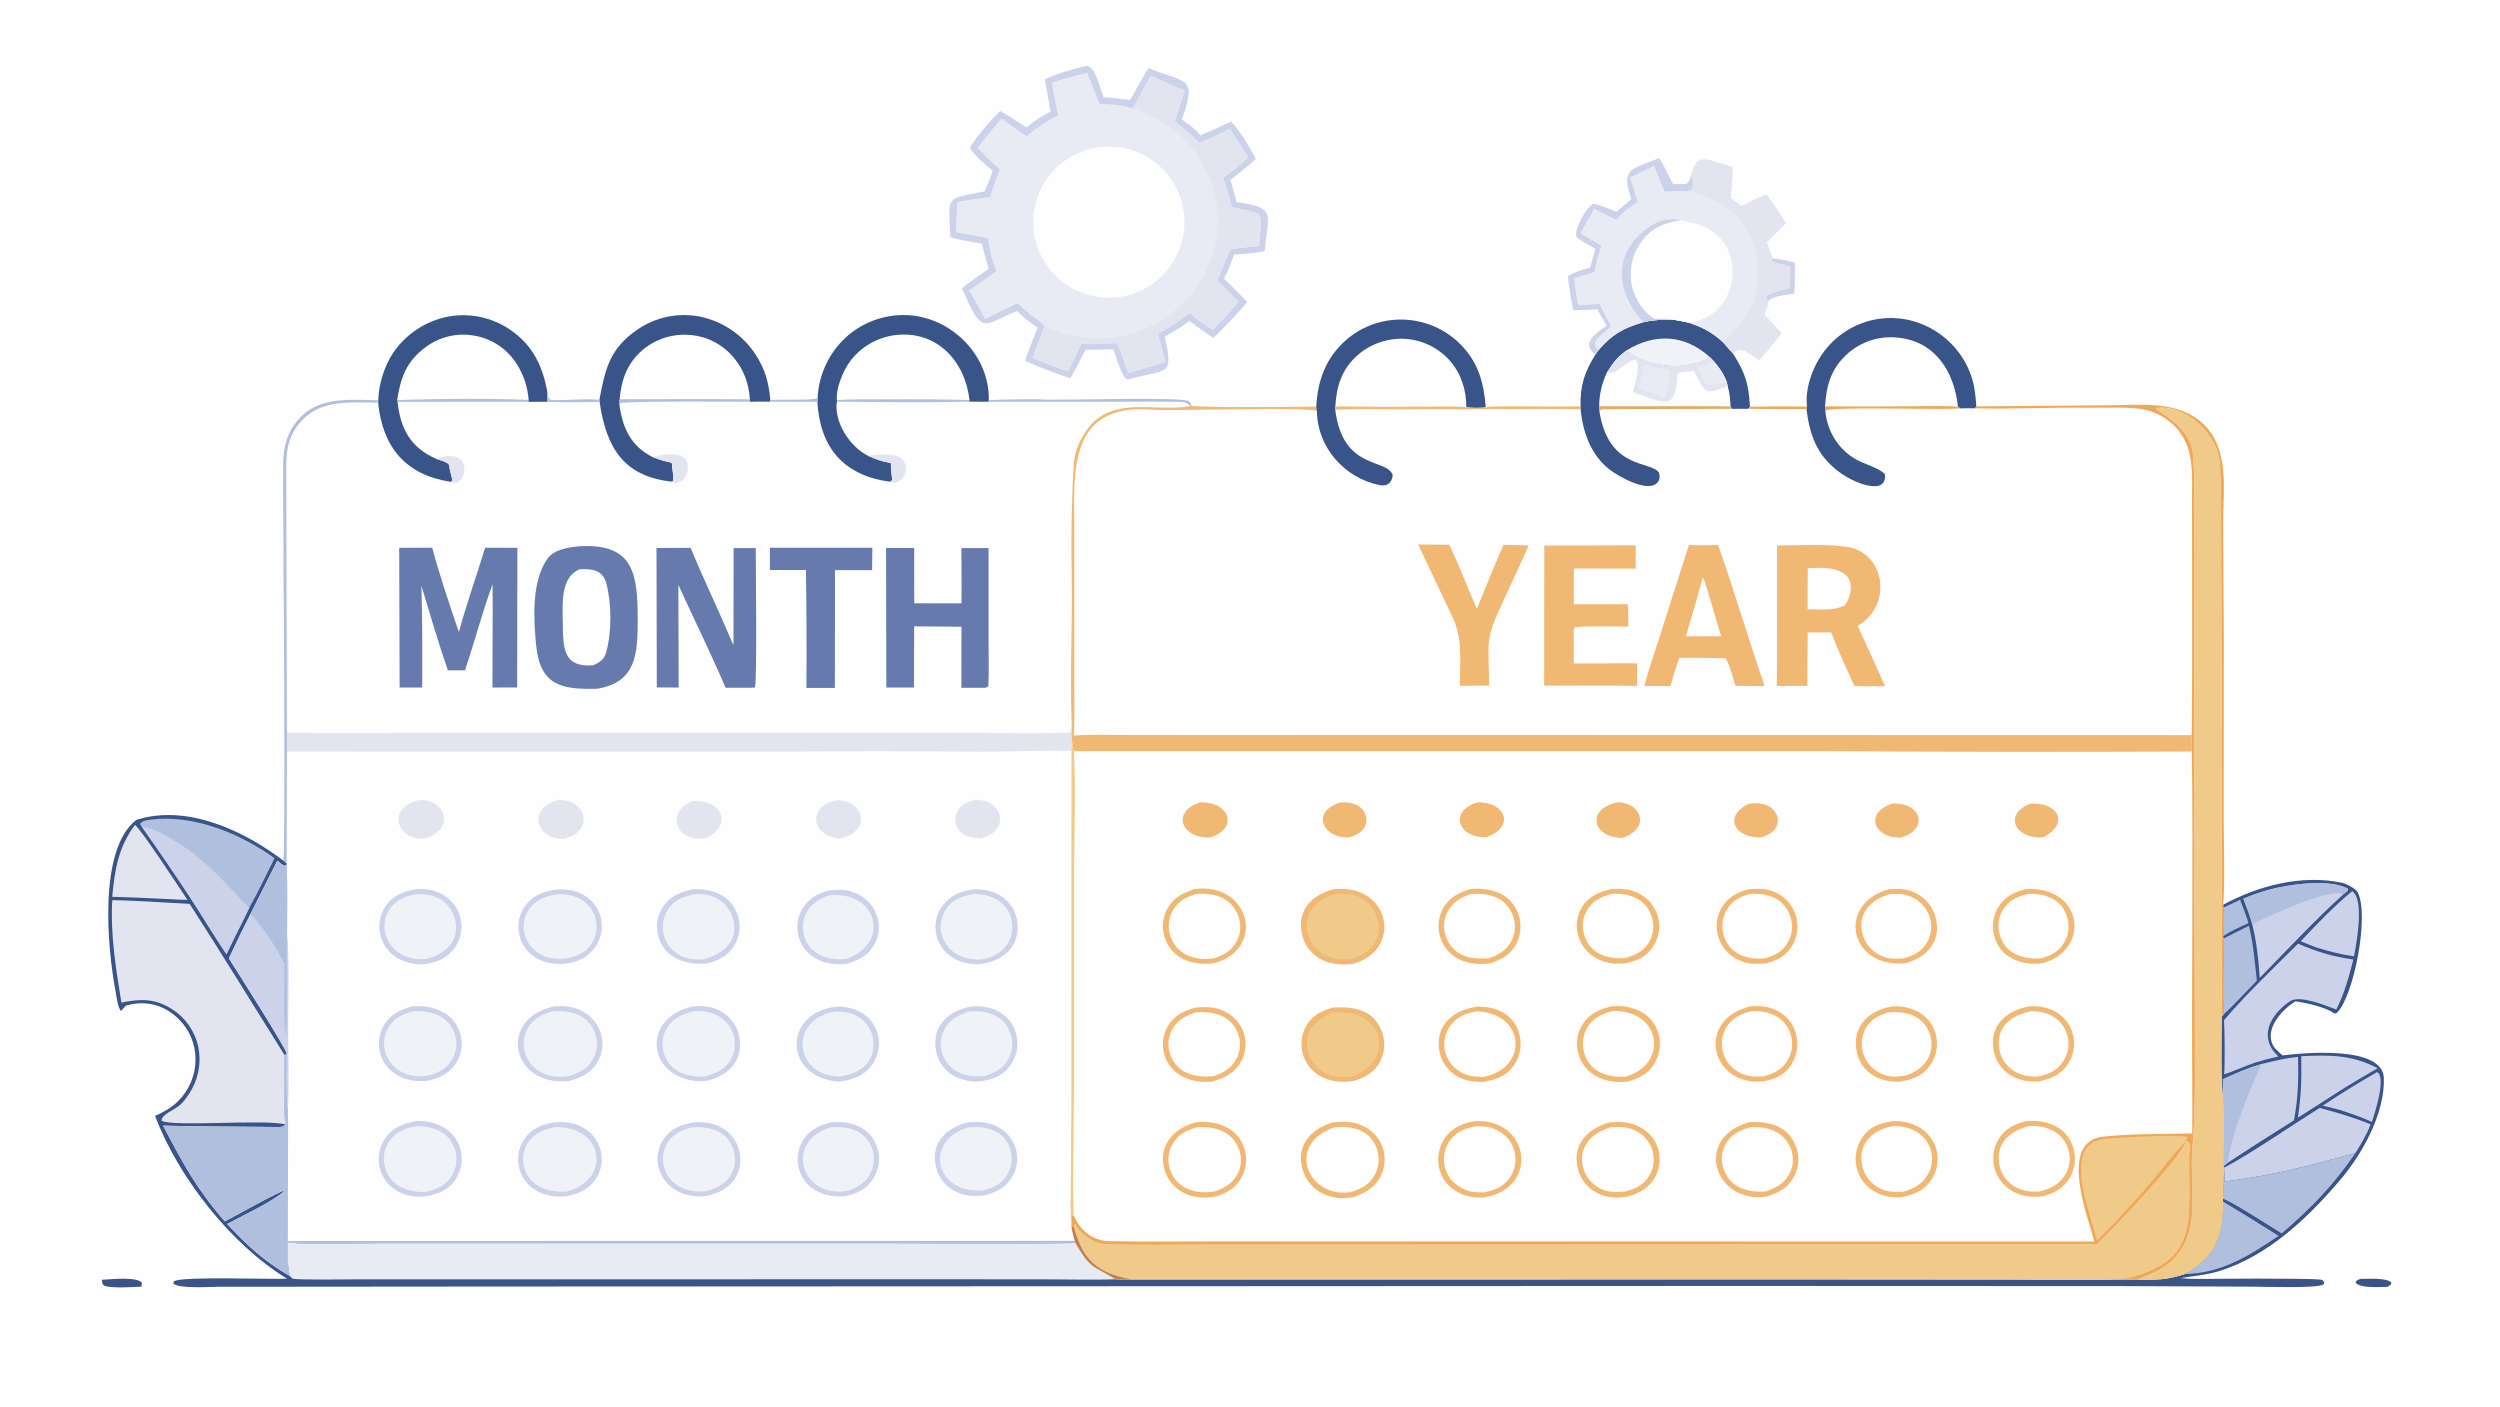 <svg xmlns="http://www.w3.org/2000/svg" height="1024" preserveAspectRatio="none" style="display: block;" version="1.1" viewBox="0 0 2048 1152" width="1820">
<path d="M 0 0 L 2048 0 L 2048 1152 L 0 1152 L 0 0 z" fill="rgb(254,254,254)" transform="translate(0,0)"></path>
<path d="M 669.786 326.033 C 670.666 307.113 678.933 289.293 692.81 276.401 C 706.556 263.858 724.709 257.268 743.301 258.074 C 779.555 259.815 810.725 291.064 810.022 327.704 C 817.515 327.27 846.813 326.576 852.96 327.1 C 866.475 328.251 968.931 324.504 974.189 328.74 C 974.99 329.98 975.676 330.861 976.214 332.23 C 981.446 334.209 1065.56 333.066 1078.24 333.037 C 1079.54 311.283 1086.01 293.107 1102.83 278.356 C 1116.52 266.503 1134.37 260.581 1152.43 261.897 C 1170.53 263.146 1187.4 271.497 1199.37 285.131 C 1211.92 299.466 1215.66 315.232 1217.14 333.508 C 1222.03 332.603 1237.51 332.807 1243.02 332.79 C 1260.27 332.734 1277.48 333.299 1294.76 332.742 C 1294.49 315.23 1297.97 305.157 1306.92 290.455 L 1309.38 286.898 C 1320.76 273.71 1329.86 268.726 1346.2 263.891 C 1354.82 261.686 1362.29 261.927 1371.08 261.879 C 1375.03 262.596 1380.54 263.431 1384.24 264.552 C 1395.27 268.319 1402.54 272.234 1411.36 280.158 L 1419.44 289.281 C 1429.71 305.112 1432.46 314.196 1433.58 333.102 C 1449.15 332.819 1464.72 332.783 1480.28 332.995 C 1478.43 316.58 1486.06 297.432 1496.47 285.055 C 1508.23 270.976 1525.15 262.193 1543.43 260.667 C 1579.63 257.76 1612.88 284.441 1617.8 320.486 C 1618.37 324.666 1618.74 328.601 1619.02 332.814 L 1726.05 331.928 C 1752.62 331.847 1784.64 327.476 1805.23 347.47 C 1826.72 368.335 1821.16 401.093 1821.19 429.199 L 1821.78 523.629 L 1821.68 670.896 C 1821.66 687.768 1822.77 725.824 1821.26 740.957 C 1850.27 725.252 1885.78 716.048 1918.66 722.998 C 1922.24 723.755 1929.89 727.732 1931.56 731.082 C 1941.17 750.321 1927.91 816.945 1914.24 829.664 L 1912.13 830.066 L 1911.29 829.449 C 1904.8 824.737 1888.5 821.13 1880.44 820.11 C 1870.11 826.241 1854.42 842.697 1862.29 856.557 C 1863.78 859.172 1867.51 862.332 1869.79 864.379 C 1886.46 862.374 1951.99 855.868 1952.85 882.98 C 1953.79 912.611 1934.23 946.974 1915.24 968.509 C 1888.96 999.111 1856.94 1028.92 1817.99 1041.01 C 1807.58 1044.24 1796.83 1044.97 1786.48 1046.78 C 1795.78 1047.88 1811.43 1047.37 1821.21 1047.31 C 1839.52 1047.15 1857.83 1047.15 1876.14 1047.32 C 1883.91 1047.4 1892.89 1047.39 1900.67 1047.96 C 1903.03 1048.14 1902.91 1048.72 1904.13 1050.54 L 1903.35 1052.03 C 1897.14 1055.31 1856.66 1053.81 1846.11 1053.78 L 1737.17 1053.3 L 1417.83 1053.18 L 402.078 1053.67 L 228.652 1053.82 L 180.486 1053.82 C 172.609 1053.89 146.915 1055.63 142.056 1051.3 L 142.409 1049.41 C 149.15 1044.99 222.214 1048.05 235.148 1047.23 C 188.949 1019.12 145.938 963.957 127.032 913.964 C 134.529 910.397 139.767 907.867 145.873 901.86 C 154.993 892.88 160.139 880.624 160.163 867.826 C 160.262 855.181 155.159 843.052 146.051 834.281 C 135.641 824.099 122.122 819.732 107.84 822.478 C 101.321 823.731 103.51 823.516 99.218 827.98 C 96.376 825.732 95.311 814.993 94.58 811.202 C 88.085 777.478 80.264 695.806 111.603 671.538 C 152.758 658.226 199.639 680.196 232.015 704.783 C 233.835 701.773 232.573 489.354 232.242 469.607 C 232.332 440.179 231.784 410.678 231.941 381.224 C 232.026 365.488 235.516 352.004 247.214 340.616 C 263.527 324.735 288.52 327.451 309.871 327.805 C 310.204 314.799 314.91 299.625 322.104 288.929 C 332.729 273.328 349.148 262.622 367.709 259.191 C 385.495 256.06 403.797 260.13 418.579 270.506 C 436.763 283.128 444.457 299.997 448.388 320.871 C 449.184 324.537 448.692 325.687 451.092 327.474 C 463.797 328.282 479.209 326.052 490.989 327.486 C 495.739 303.127 498.89 285.595 522.581 269.677 C 537.35 259.635 555.508 255.88 573.05 259.241 C 591.856 263.024 608.364 274.181 618.886 290.221 C 626.819 302.274 629.815 313.55 631.038 327.644 C 639.711 326.745 665.389 328.242 669.786 326.033 z" fill="rgb(254,254,254)" transform="translate(0,0)"></path>
<path d="M 669.786 326.033 C 670.666 307.113 678.933 289.293 692.81 276.401 C 706.556 263.858 724.709 257.268 743.301 258.074 C 779.555 259.815 810.725 291.064 810.022 327.704 C 817.515 327.27 846.813 326.576 852.96 327.1 C 866.475 328.251 968.931 324.504 974.189 328.74 C 974.99 329.98 975.676 330.861 976.214 332.23 L 975.312 332.511 C 947.148 338.18 909.902 322.611 889.442 353.367 C 884.395 360.953 880.778 369.16 879.727 378.438 C 877.889 406.785 877.378 440.9 877.926 469.453 C 878.688 509.163 876.342 554.078 877.951 592.962 L 877.719 602.118 L 877.996 607.32 C 879.935 611.206 877.911 612.965 879.674 615.191 C 881.448 643.762 879.912 687.815 879.844 717.22 L 879.8 892.819 C 879.699 926.249 878.488 961.909 879.497 995.215 L 878.21 995.997 L 877.667 1003.29 L 877.759 1004.81 C 878.506 1008.37 879.315 1012.97 880.559 1016.29 L 881.062 1018.01 C 894.313 1040.65 896.028 1036.26 914.046 1047.75 C 918.551 1047.98 922.576 1048.27 927.101 1047.9 L 1478.79 1047.83 L 1648.65 1047.96 C 1677.23 1047.99 1708.55 1048.56 1736.93 1047.91 C 1741.51 1048.03 1746.62 1048.28 1751.15 1048.05 C 1764.02 1048.16 1771.67 1048.5 1784.08 1045.17 L 1789.85 1043.43 C 1815.57 1028.81 1821.02 1012.23 1821.08 984.029 L 1820.77 981.707 C 1821.76 976.534 1821.07 963.967 1822 956.803 L 1822.19 956.229 L 1821.38 955.101 C 1821.48 945.267 1822.41 905.84 1820.97 897.259 C 1819.16 886.282 1819.97 844.961 1820.04 831.91 L 1820.7 832.038 L 1821.61 830.884 C 1820.49 816.258 1821.53 784.819 1821.52 768.622 L 1821.11 766.893 C 1821.83 760.246 1821.47 750.259 1821.41 743.303 L 1821.26 740.957 C 1850.27 725.252 1885.78 716.048 1918.66 722.998 C 1922.24 723.755 1929.89 727.732 1931.56 731.082 C 1941.17 750.321 1927.91 816.945 1914.24 829.664 L 1912.13 830.066 L 1911.29 829.449 C 1904.8 824.737 1888.5 821.13 1880.44 820.11 C 1870.11 826.241 1854.42 842.697 1862.29 856.557 C 1863.78 859.172 1867.51 862.332 1869.79 864.379 C 1886.46 862.374 1951.99 855.868 1952.85 882.98 C 1953.79 912.611 1934.23 946.974 1915.24 968.509 C 1888.96 999.111 1856.94 1028.92 1817.99 1041.01 C 1807.58 1044.24 1796.83 1044.97 1786.48 1046.78 C 1795.78 1047.88 1811.43 1047.37 1821.21 1047.31 C 1839.52 1047.15 1857.83 1047.15 1876.14 1047.32 C 1883.91 1047.4 1892.89 1047.39 1900.67 1047.96 C 1903.03 1048.14 1902.91 1048.72 1904.13 1050.54 L 1903.35 1052.03 C 1897.14 1055.31 1856.66 1053.81 1846.11 1053.78 L 1737.17 1053.3 L 1417.83 1053.18 L 402.078 1053.67 L 228.652 1053.82 L 180.486 1053.82 C 172.609 1053.89 146.915 1055.63 142.056 1051.3 L 142.409 1049.41 C 149.15 1044.99 222.214 1048.05 235.148 1047.23 C 188.949 1019.12 145.938 963.957 127.032 913.964 C 134.529 910.397 139.767 907.867 145.873 901.86 C 154.993 892.88 160.139 880.624 160.163 867.826 C 160.262 855.181 155.159 843.052 146.051 834.281 C 135.641 824.099 122.122 819.732 107.84 822.478 C 101.321 823.731 103.51 823.516 99.218 827.98 C 96.376 825.732 95.311 814.993 94.58 811.202 C 88.085 777.478 80.264 695.806 111.603 671.538 C 152.758 658.226 199.639 680.196 232.015 704.783 C 233.835 701.773 232.573 489.354 232.242 469.607 C 232.332 440.179 231.784 410.678 231.941 381.224 C 232.026 365.488 235.516 352.004 247.214 340.616 C 263.527 324.735 288.52 327.451 309.871 327.805 C 310.204 314.799 314.91 299.625 322.104 288.929 C 332.729 273.328 349.148 262.622 367.709 259.191 C 385.495 256.06 403.797 260.13 418.579 270.506 C 436.763 283.128 444.457 299.997 448.388 320.871 C 449.184 324.537 448.692 325.687 451.092 327.474 C 463.797 328.282 479.209 326.052 490.989 327.486 C 495.739 303.127 498.89 285.595 522.581 269.677 C 537.35 259.635 555.508 255.88 573.05 259.241 C 591.856 263.024 608.364 274.181 618.886 290.221 C 626.819 302.274 629.815 313.55 631.038 327.644 C 639.711 326.745 665.389 328.242 669.786 326.033 z" fill="rgb(254,254,254)" transform="translate(0,0)"></path>
<path d="M 669.786 326.033 C 670.666 307.113 678.933 289.293 692.81 276.401 C 706.556 263.858 724.709 257.268 743.301 258.074 C 779.555 259.815 810.725 291.064 810.022 327.704 C 817.515 327.27 846.813 326.576 852.96 327.1 C 866.475 328.251 968.931 324.504 974.189 328.74 C 974.99 329.98 975.676 330.861 976.214 332.23 L 975.312 332.511 C 947.148 338.18 909.902 322.611 889.442 353.367 C 884.395 360.953 880.778 369.16 879.727 378.438 C 877.889 406.785 877.378 440.9 877.926 469.453 C 878.688 509.163 876.342 554.078 877.951 592.962 L 877.719 602.118 L 877.996 607.32 C 877.879 609.734 877.64 612.772 877.734 615.133 C 857.354 614.257 825.968 615.704 804.32 615.69 C 749.463 615.171 694.602 615.154 639.744 615.638 L 235.097 615.518 L 234.825 707.313 L 232.015 704.783 C 233.835 701.773 232.573 489.354 232.242 469.607 C 232.332 440.179 231.784 410.678 231.941 381.224 C 232.026 365.488 235.516 352.004 247.214 340.616 C 263.527 324.735 288.52 327.451 309.871 327.805 C 310.204 314.799 314.91 299.625 322.104 288.929 C 332.729 273.328 349.148 262.622 367.709 259.191 C 385.495 256.06 403.797 260.13 418.579 270.506 C 436.763 283.128 444.457 299.997 448.388 320.871 C 449.184 324.537 448.692 325.687 451.092 327.474 C 463.797 328.282 479.209 326.052 490.989 327.486 C 495.739 303.127 498.89 285.595 522.581 269.677 C 537.35 259.635 555.508 255.88 573.05 259.241 C 591.856 263.024 608.364 274.181 618.886 290.221 C 626.819 302.274 629.815 313.55 631.038 327.644 C 639.711 326.745 665.389 328.242 669.786 326.033 z" fill="rgb(254,254,254)" transform="translate(0,0)"></path>
<path d="M 877.951 592.962 L 877.719 602.118 L 877.996 607.32 C 877.879 609.734 877.64 612.772 877.734 615.133 C 857.354 614.257 825.968 615.704 804.32 615.69 C 749.463 615.171 694.602 615.154 639.744 615.638 L 235.097 615.518 L 235.084 599.856 C 277.846 600.884 324.475 599.998 367.472 599.987 L 617.508 599.942 L 786.591 599.972 C 812.904 600.017 850.295 601.255 875.952 599.904 C 877.891 597.678 877.471 596.35 877.951 592.962 z" fill="rgb(226,229,239)" transform="translate(0,0)"></path>
<path d="M 490.989 327.486 C 495.739 303.127 498.89 285.595 522.581 269.677 C 537.35 259.635 555.508 255.88 573.05 259.241 C 591.856 263.024 608.364 274.181 618.886 290.221 C 626.819 302.274 629.815 313.55 631.038 327.644 L 630.967 329.028 C 625.73 328.766 619.335 328.979 614.006 329.014 L 614.353 327.422 C 579.215 326.695 542.821 327.184 507.59 327.228 C 507.497 328.423 507.176 330.719 507.458 331.734 C 510.104 350.681 516.756 365.283 534.53 374.293 C 541.051 376.822 543.605 377.519 550.299 379.005 C 550.58 383.526 552.351 391.857 550.999 394.512 C 510.44 390.522 496.529 365.966 491.206 329.199 L 490.989 327.486 z" fill="rgb(57,84,137)" transform="translate(0,0)"></path>
<path d="M 507.59 327.228 C 508.958 311.061 513.739 297.436 526.516 286.547 C 537.363 277.458 551.386 273.068 565.479 274.352 C 579.453 275.503 592.363 282.271 601.257 293.11 C 609.682 303.334 613.458 314.384 614.353 327.422 C 579.215 326.695 542.821 327.184 507.59 327.228 z" fill="rgb(254,254,254)" transform="translate(0,0)"></path>
<path d="M 685.6 327.782 C 684.497 318.443 690.776 303.343 696.435 295.883 C 705.255 284.108 718.458 276.395 733.047 274.494 C 766.988 270.165 790.587 295.402 794.209 327.616 L 794.049 328.978 C 759.134 329.772 720.56 329.217 685.573 329.031 L 685.6 327.782 z" fill="rgb(254,254,254)" transform="translate(0,0)"></path>
<path d="M 685.6 327.782 C 697.093 326.633 715.689 327.084 727.708 327.066 C 749.876 326.835 772.047 327.018 794.209 327.616 L 794.049 328.978 C 759.134 329.772 720.56 329.217 685.573 329.031 L 685.6 327.782 z" fill="rgb(177,191,222)" transform="translate(0,0)"></path>
<path d="M 325.368 327.741 C 328.03 309.581 332.917 295.917 348.598 284.378 C 359.854 275.923 374.089 272.461 387.972 274.801 C 402.007 277.032 414.489 284.984 422.442 296.762 C 428.613 305.907 432.273 316.513 433.055 327.518 L 432.964 329.081 L 325.669 329.117 L 325.368 327.741 z" fill="rgb(254,254,254)" transform="translate(0,0)"></path>
<path d="M 325.368 327.741 C 353.909 326.453 404.303 326.163 433.055 327.518 L 432.964 329.081 L 325.669 329.117 L 325.368 327.741 z" fill="rgb(177,191,222)" transform="translate(0,0)"></path>
<path d="M 669.786 326.033 C 670.666 307.113 678.933 289.293 692.81 276.401 C 706.556 263.858 724.709 257.268 743.301 258.074 C 779.555 259.815 810.725 291.064 810.022 327.704 L 809.973 329.005 L 794.049 328.978 L 794.209 327.616 C 790.587 295.402 766.988 270.165 733.047 274.494 C 718.458 276.395 705.255 284.108 696.435 295.883 C 690.776 303.343 684.497 318.443 685.6 327.782 L 685.573 329.031 C 682.999 345.74 696.437 366.204 711.309 373.408 C 719.135 376.827 721.19 377.435 729.795 379.351 C 729.858 384.902 730.13 387.475 731.028 392.963 C 730.527 393.459 729.841 394.25 729.282 394.547 C 691.445 389.583 671.828 367.059 669.578 329.076 L 669.786 326.033 z" fill="rgb(57,84,137)" transform="translate(0,0)"></path>
<path d="M 309.871 327.805 C 310.204 314.799 314.91 299.625 322.104 288.929 C 332.729 273.328 349.148 262.622 367.709 259.191 C 385.495 256.06 403.797 260.13 418.579 270.506 C 436.763 283.128 444.457 299.997 448.388 320.871 L 448.315 329.081 L 432.964 329.081 L 433.055 327.518 C 432.273 316.513 428.613 305.907 422.442 296.762 C 414.489 284.984 402.007 277.032 387.972 274.801 C 374.089 272.461 359.854 275.923 348.598 284.378 C 332.917 295.917 328.03 309.581 325.368 327.741 L 325.669 329.117 C 328.037 351.196 336.406 366.824 357.653 375.918 C 360.95 377.074 365.853 378.165 367.778 380.5 C 368.748 386.93 369.704 388.744 370.704 393.848 L 369.206 394.63 C 332.318 388.969 313.355 366.289 309.768 329.744 L 309.871 327.805 z" fill="rgb(57,84,137)" transform="translate(0,0)"></path>
<path d="M 232.242 469.607 C 232.332 440.179 231.784 410.678 231.941 381.224 C 232.026 365.488 235.516 352.004 247.214 340.616 C 263.527 324.735 288.52 327.451 309.871 327.805 L 309.768 329.744 C 287.835 329.776 264.66 326.969 248.124 343.53 C 232.762 358.915 234.395 376.463 234.466 396.469 L 235.084 599.856 L 235.097 615.518 L 234.825 707.313 L 232.015 704.783 C 233.835 701.773 232.573 489.354 232.242 469.607 z" fill="rgb(177,191,222)" transform="translate(0,0)"></path>
<path d="M 810.022 327.704 C 817.515 327.27 846.813 326.576 852.96 327.1 C 866.475 328.251 968.931 324.504 974.189 328.74 C 974.99 329.98 975.676 330.861 976.214 332.23 L 975.312 332.511 C 972.471 330.139 970.908 329.247 967.051 329.173 C 950.607 328.857 934.155 328.997 917.707 329.013 L 809.973 329.005 L 810.022 327.704 z" fill="rgb(177,191,222)" transform="translate(0,0)"></path>
<path d="M 534.53 374.293 C 541.643 372.659 552.573 370.136 559.215 374.153 C 561.385 375.439 562.888 377.606 563.331 380.088 C 564.657 387.324 560.721 395.332 552.532 395.892 C 552.184 395.605 551.148 394.845 550.999 394.512 C 552.351 391.857 550.58 383.526 550.299 379.005 C 543.605 377.519 541.051 376.822 534.53 374.293 z" fill="rgb(226,229,239)" transform="translate(0,0)"></path>
<path d="M 711.309 373.408 C 720.309 372.096 740.346 368.946 742.134 382.491 C 742.546 385.631 741.686 388.806 739.747 391.309 C 737.351 394.378 732.97 396.679 729.282 394.547 C 729.841 394.25 730.527 393.459 731.028 392.963 C 730.13 387.475 729.858 384.902 729.795 379.351 C 721.19 377.435 719.135 376.827 711.309 373.408 z" fill="rgb(226,229,239)" transform="translate(0,0)"></path>
<path d="M 357.653 375.918 C 389.247 363.698 382.82 401.265 369.206 394.63 L 370.704 393.848 C 369.704 388.744 368.748 386.93 367.778 380.5 C 365.853 378.165 360.95 377.074 357.653 375.918 z" fill="rgb(226,229,239)" transform="translate(0,0)"></path>
<path d="M 507.59 327.228 C 542.821 327.184 579.215 326.695 614.353 327.422 L 614.006 329.014 C 603.91 329.088 511.071 328.288 508.198 330.248 L 507.458 331.734 C 507.176 330.719 507.497 328.423 507.59 327.228 z" fill="rgb(177,191,222)" transform="translate(0,0)"></path>
<path d="M 448.388 320.871 C 449.184 324.537 448.692 325.687 451.092 327.474 C 463.797 328.282 479.209 326.052 490.989 327.486 L 491.206 329.199 C 476.735 329.383 462.785 329.619 448.315 329.081 L 448.388 320.871 z" fill="rgb(177,191,222)" transform="translate(0,0)"></path>
<path d="M 631.038 327.644 C 639.711 326.745 665.389 328.242 669.786 326.033 L 669.578 329.076 L 630.967 329.028 L 631.038 327.644 z" fill="rgb(177,191,222)" transform="translate(0,0)"></path>
<path d="M 474.486 447.389 C 519.176 444.712 522.446 469.987 522.403 507.581 C 522.372 535.082 521.495 558.79 489.226 564.089 C 461.141 564.714 442.428 562.328 439.172 528.24 C 437.133 506.89 435.362 476.242 448.344 457.786 C 453.929 449.846 465.413 448.31 474.486 447.389 z" fill="rgb(102,122,173)" transform="translate(0,0)"></path>
<path d="M 474.859 466.245 C 484.311 465.638 493.679 466.665 496.607 477.462 C 501.111 494.075 501.274 518.121 496.43 534.736 C 494.77 540.43 490.784 542.704 485.968 544.868 C 461.018 546.847 461.363 530.403 461.05 510.357 C 460.815 495.311 458.88 472.704 474.859 466.245 z" fill="rgb(254,254,254)" transform="translate(0,0)"></path>
<path d="M 327.02 448.664 L 354.067 448.563 C 358.735 466.881 369.586 499.34 375.919 517.682 C 381.689 496.061 390.748 470.569 397.41 448.596 L 423.832 448.642 L 423.681 563.018 L 403.408 563.081 L 403.605 502.541 L 403.536 478.56 C 395.851 498.877 388.374 527.028 380.889 549.025 L 366.912 549.017 C 359.116 526.683 352.139 502.371 345.21 479.635 C 346.078 507.687 345.924 535.002 345.888 563.077 L 327.373 563.062 L 327.02 448.664 z" fill="rgb(102,122,173)" transform="translate(0,0)"></path>
<path d="M 537.809 448.836 L 565.74 448.666 C 576.891 475.506 589.545 501.716 600.868 528.518 L 600.977 448.868 L 619.109 448.843 C 619.075 461.61 620.326 559.851 618.4 563.069 L 615.25 563.28 L 594.394 563.249 C 582.895 536.253 568.051 506.106 555.713 479.009 L 555.965 563.089 L 538.062 562.987 L 537.809 448.836 z" fill="rgb(102,122,173)" transform="translate(0,0)"></path>
<path d="M 725.861 448.838 L 748.882 448.774 L 748.952 494.088 L 787.613 494.158 C 787.846 479.286 787.601 463.795 787.574 448.873 L 809.83 448.858 L 809.823 525.271 C 809.824 535.299 810.339 552.86 809.522 562.394 L 807.25 563.303 L 787.584 563.282 L 787.644 513.29 L 748.867 512.978 L 748.708 563.101 L 726.082 563.118 L 725.861 448.838 z" fill="rgb(102,122,173)" transform="translate(0,0)"></path>
<path d="M 630.682 448.612 L 714.642 448.582 L 714.413 466.932 L 684.024 466.912 L 683.981 531.5 L 683.926 563.418 L 660.608 563.427 C 660.861 531.22 660.733 499.012 660.224 466.808 L 630.706 466.866 L 630.682 448.612 z" fill="rgb(102,122,173)" transform="translate(0,0)"></path>
<path d="M 111.603 671.538 C 152.758 658.226 199.639 680.196 232.015 704.783 L 234.825 707.313 L 234.854 708.127 L 233.346 709.28 C 230.375 707.759 229.734 707.159 227.212 704.94 L 205.249 748.554 C 199.091 760.548 193.177 772.666 187.514 784.901 C 193.279 794.086 234.547 858.731 235.08 863.38 L 233.039 863.967 C 232.999 873.339 232.362 914.443 233.934 920.88 C 231.906 923.038 230.675 923.069 227.183 923.024 C 196.331 922.625 164.382 922.792 133.605 921.913 C 150.058 953.045 160.636 973.212 184.211 1000.33 C 189.674 997.385 231.074 974.436 233.119 975.031 C 226.555 982.606 196.869 996.671 186.066 1002.43 C 203.098 1020.61 215.946 1032.58 237.463 1045.1 C 235.277 1036.77 235.551 1026.3 235.545 1017.65 C 254.646 1019.42 290.904 1018.12 311.651 1018.12 L 462.704 1018.13 L 736.6 1018.15 C 784.121 1018.15 833.678 1018.83 881.062 1018.01 C 894.313 1040.65 896.028 1036.26 914.046 1047.75 C 918.551 1047.98 922.576 1048.27 927.101 1047.9 L 1478.79 1047.83 L 1648.65 1047.96 C 1677.23 1047.99 1708.55 1048.56 1736.93 1047.91 C 1741.51 1048.03 1746.62 1048.28 1751.15 1048.05 C 1764.02 1048.16 1771.67 1048.5 1784.08 1045.17 L 1789.85 1043.43 C 1815.57 1028.81 1821.02 1012.23 1821.08 984.029 L 1820.77 981.707 C 1821.76 976.534 1821.07 963.967 1822 956.803 L 1822.19 956.229 L 1821.38 955.101 C 1821.48 945.267 1822.41 905.84 1820.97 897.259 C 1819.16 886.282 1819.97 844.961 1820.04 831.91 L 1820.7 832.038 L 1821.61 830.884 C 1820.49 816.258 1821.53 784.819 1821.52 768.622 L 1821.11 766.893 C 1821.83 760.246 1821.47 750.259 1821.41 743.303 L 1821.26 740.957 C 1850.27 725.252 1885.78 716.048 1918.66 722.998 C 1922.24 723.755 1929.89 727.732 1931.56 731.082 C 1941.17 750.321 1927.91 816.945 1914.24 829.664 L 1912.13 830.066 L 1911.29 829.449 C 1904.8 824.737 1888.5 821.13 1880.44 820.11 C 1870.11 826.241 1854.42 842.697 1862.29 856.557 C 1863.78 859.172 1867.51 862.332 1869.79 864.379 C 1886.46 862.374 1951.99 855.868 1952.85 882.98 C 1953.79 912.611 1934.23 946.974 1915.24 968.509 C 1888.96 999.111 1856.94 1028.92 1817.99 1041.01 C 1807.58 1044.24 1796.83 1044.97 1786.48 1046.78 C 1795.78 1047.88 1811.43 1047.37 1821.21 1047.31 C 1839.52 1047.15 1857.83 1047.15 1876.14 1047.32 C 1883.91 1047.4 1892.89 1047.39 1900.67 1047.96 C 1903.03 1048.14 1902.91 1048.72 1904.13 1050.54 L 1903.35 1052.03 C 1897.14 1055.31 1856.66 1053.81 1846.11 1053.78 L 1737.17 1053.3 L 1417.83 1053.18 L 402.078 1053.67 L 228.652 1053.82 L 180.486 1053.82 C 172.609 1053.89 146.915 1055.63 142.056 1051.3 L 142.409 1049.41 C 149.15 1044.99 222.214 1048.05 235.148 1047.23 C 188.949 1019.12 145.938 963.957 127.032 913.964 C 134.529 910.397 139.767 907.867 145.873 901.86 C 154.993 892.88 160.139 880.624 160.163 867.826 C 160.262 855.181 155.159 843.052 146.051 834.281 C 135.641 824.099 122.122 819.732 107.84 822.478 C 101.321 823.731 103.51 823.516 99.218 827.98 C 96.376 825.732 95.311 814.993 94.58 811.202 C 88.085 777.478 80.264 695.806 111.603 671.538 z" fill="rgb(57,84,137)" transform="translate(0,0)"></path>
<path d="M 881.062 1018.01 C 894.313 1040.65 896.028 1036.26 914.046 1047.75 C 896.492 1048.36 875.324 1047.8 857.479 1047.78 L 750.369 1047.71 L 427.346 1047.8 L 292.798 1047.78 C 285.885 1047.78 244.287 1048.43 239.606 1047.21 L 237.463 1045.1 C 235.277 1036.77 235.551 1026.3 235.545 1017.65 C 254.646 1019.42 290.904 1018.12 311.651 1018.12 L 462.704 1018.13 L 736.6 1018.15 C 784.121 1018.15 833.678 1018.83 881.062 1018.01 z" fill="rgb(232,235,243)" transform="translate(0,0)"></path>
<path d="M 91.987 737.243 C 111.684 737.455 135.326 739.331 155.346 740.249 C 181.97 781.471 206.973 822.53 233.039 863.967 C 232.999 873.339 232.362 914.443 233.934 920.88 C 215.72 916.447 142.948 923.102 132.493 917.956 C 131.738 912.628 143.832 908.751 148.027 904.466 C 151.388 901.035 151.799 900.369 154.526 896.382 C 162.188 885.201 165.077 871.427 162.555 858.109 C 160.055 845.301 152.475 834.051 141.543 826.925 C 127.356 817.53 115.148 817.922 99.46 821.122 C 94.958 793.501 90.303 765.266 91.987 737.243 z" fill="rgb(226,229,239)" transform="translate(0,0)"></path>
<path d="M 1852.51 871.408 C 1862.93 868.945 1871.86 866.669 1882.56 865.513 C 1883.05 883.956 1882.66 899.312 1879.19 917.586 C 1861.11 928.822 1843.18 940.294 1825.41 951.998 L 1821.38 955.101 C 1821.48 945.267 1822.41 905.84 1820.97 897.259 L 1821 883.895 C 1832.3 878.743 1840.59 874.964 1852.51 871.408 z" fill="rgb(203,210,234)" transform="translate(0,0)"></path>
<path d="M 1821 883.895 C 1832.3 878.743 1840.59 874.964 1852.51 871.408 C 1843.98 890.643 1826.52 931.486 1825.41 951.998 L 1821.38 955.101 C 1821.48 945.267 1822.41 905.84 1820.97 897.259 L 1821 883.895 z" fill="rgb(177,191,222)" transform="translate(0,0)"></path>
<path d="M 1900.23 907.405 C 1915.06 911.313 1927.77 915.089 1941.99 920.774 C 1939.18 928.708 1934.05 937.15 1929.64 944.265 C 1887.09 955.891 1866.64 961.812 1822.4 967.65 L 1822 956.803 L 1822.19 956.229 C 1842.24 945.831 1879.31 920.418 1900.23 907.405 z" fill="rgb(203,210,234)" transform="translate(0,0)"></path>
<path d="M 1822.4 967.65 C 1866.64 961.812 1887.09 955.891 1929.64 944.265 C 1911.6 970.782 1893.34 989.497 1869.19 1010.19 C 1860.43 1004.88 1827.72 983.661 1820.77 981.707 C 1821.76 976.534 1821.07 963.967 1822 956.803 L 1822.4 967.65 z" fill="rgb(177,191,222)" transform="translate(0,0)"></path>
<path d="M 1821.08 984.029 C 1836.37 993.211 1851.55 1002.58 1866.61 1012.15 C 1842.69 1028.42 1820.01 1042.81 1789.85 1043.43 C 1815.57 1028.81 1821.02 1012.23 1821.08 984.029 z" fill="rgb(177,191,222)" transform="translate(0,0)"></path>
<path d="M 1821.52 768.622 L 1842.35 758.197 C 1846.47 775.764 1846.74 786.006 1848.85 803.136 C 1841.19 810.882 1829.12 824.035 1821.61 830.884 C 1820.49 816.258 1821.53 784.819 1821.52 768.622 z" fill="rgb(177,191,222)" transform="translate(0,0)"></path>
<path d="M 1821.41 743.303 C 1825.93 741.209 1830.63 739.113 1835.09 736.918 C 1837.54 743.286 1840.01 749.48 1841.96 756.024 C 1834.73 759.361 1827.62 762.315 1821.11 766.893 C 1821.83 760.246 1821.47 750.259 1821.41 743.303 z" fill="rgb(177,191,222)" transform="translate(0,0)"></path>
<path d="M 116.135 677.044 L 114.618 674.835 C 116.678 672.169 120.017 671.686 123.463 671.249 C 158.604 666.794 197.074 682.742 224.923 702.89 C 218.747 715.066 210.84 731.952 204.27 743.455 C 198.12 756.304 191.599 768.526 185.526 781.626 C 175.21 766.275 165.188 749.513 154.992 733.876 C 142.354 714.719 129.4 695.772 116.135 677.044 z" fill="rgb(177,191,222)" transform="translate(0,0)"></path>
<path d="M 116.135 677.044 C 124.698 676.809 142.913 688.413 150.035 693.011 C 170.83 706.439 186.848 726.159 204.27 743.455 C 198.12 756.304 191.599 768.526 185.526 781.626 C 175.21 766.275 165.188 749.513 154.992 733.876 C 142.354 714.719 129.4 695.772 116.135 677.044 z" fill="rgb(203,210,234)" transform="translate(0,0)"></path>
<path d="M 1821.88 835.544 C 1837.8 816.595 1864.39 790.728 1882.56 772.903 C 1897.79 779.432 1911.31 783.621 1927.88 785.819 C 1924 800.742 1920.84 812.84 1913.9 826.836 C 1905 823.477 1883.89 814.731 1876.09 819.962 C 1859.17 831.32 1849.85 850.052 1866.46 865.224 C 1859.29 866.866 1853.55 868.359 1846.86 870.446 C 1842.58 871.785 1824.15 879.616 1821.96 879.801 C 1822.78 873.887 1822.45 841.918 1821.88 835.544 z" fill="rgb(203,210,234)" transform="translate(0,0)"></path>
<path d="M 1837.77 736.059 C 1844.35 733.219 1851.12 730.829 1858.03 728.906 C 1874.33 724.316 1908.32 719.369 1923.53 727.907 L 1923.38 729.43 L 1919.87 732.323 C 1898.14 751.706 1871.97 779.801 1851.15 800.883 C 1850.35 787.119 1848.46 770.174 1844.96 756.789 C 1842.74 748.942 1840.77 743.663 1837.77 736.059 z" fill="rgb(203,210,234)" transform="translate(0,0)"></path>
<path d="M 1837.77 736.059 C 1844.35 733.219 1851.12 730.829 1858.03 728.906 C 1874.33 724.316 1908.32 719.369 1923.53 727.907 L 1923.38 729.43 L 1919.87 732.323 C 1906.87 727.106 1859.15 750.519 1844.96 756.789 C 1842.74 748.942 1840.77 743.663 1837.77 736.059 z" fill="rgb(177,191,222)" transform="translate(0,0)"></path>
<path d="M 110.61 675.595 C 115.718 679.306 147.522 727.977 153.559 736.965 C 147.644 736.961 140.967 736.484 135 736.194 C 120.647 735.48 106.288 734.901 91.924 734.458 C 93.925 712.658 97.035 693.441 110.61 675.595 z" fill="rgb(226,229,239)" transform="translate(0,0)"></path>
<path d="M 1885.19 865.067 C 1908.22 863.898 1927.09 863.829 1947.77 874.892 C 1938.58 880.135 1929.47 885.529 1920.46 891.07 L 1882.44 915.405 C 1885.31 895.277 1885.41 885.145 1885.19 865.067 z" fill="rgb(203,210,234)" transform="translate(0,0)"></path>
<path d="M 1926.88 729.82 C 1937.19 736.628 1930.4 772.884 1928.41 783.247 C 1917.24 781.576 1908.51 779.342 1897.78 776.08 C 1893.53 774.57 1888.94 772.576 1884.73 770.853 C 1899.44 755.344 1910.44 743.671 1926.88 729.82 z" fill="rgb(203,210,234)" transform="translate(0,0)"></path>
<path d="M 1947.29 878.041 C 1955.14 882.023 1945.31 912.118 1943.03 918.876 C 1934.87 914.966 1924.79 911.631 1916.21 908.879 L 1902.81 905.514 C 1917.32 895.852 1932.16 886.689 1947.29 878.041 z" fill="rgb(203,210,234)" transform="translate(0,0)"></path>
<path d="M 233.039 863.967 L 235.08 863.38 C 235.035 873.353 234.431 898.249 235.854 907.385 L 236.008 923.651 L 235.8 1016.45 L 252.531 1016.38 L 880.559 1016.29 L 881.062 1018.01 C 833.678 1018.83 784.121 1018.15 736.6 1018.15 L 462.704 1018.13 L 311.651 1018.12 C 290.904 1018.12 254.646 1019.42 235.545 1017.65 C 235.551 1026.3 235.277 1036.77 237.463 1045.1 C 215.946 1032.58 203.098 1020.61 186.066 1002.43 C 196.869 996.671 226.555 982.606 233.119 975.031 C 231.074 974.436 189.674 997.385 184.211 1000.33 C 160.636 973.212 150.058 953.045 133.605 921.913 C 164.382 922.792 196.331 922.625 227.183 923.024 C 230.675 923.069 231.906 923.038 233.934 920.88 C 232.362 914.443 232.999 873.339 233.039 863.967 z" fill="rgb(177,191,222)" transform="translate(0,0)"></path>
<path d="M 227.212 704.94 C 229.734 707.159 230.375 707.759 233.346 709.28 L 234.854 708.127 C 235.624 725.759 235.164 745.935 235.148 763.754 C 237.111 783.71 236.104 818.83 236.025 840.227 C 235.954 859.233 236.967 889.583 235.854 907.385 C 234.431 898.249 235.035 873.353 235.08 863.38 C 234.547 858.731 193.279 794.086 187.514 784.901 C 193.177 772.666 199.091 760.548 205.249 748.554 L 227.212 704.94 z" fill="rgb(203,210,234)" transform="translate(0,0)"></path>
<path d="M 227.212 704.94 C 229.734 707.159 230.375 707.759 233.346 709.28 L 234.854 708.127 C 235.624 725.759 235.164 745.935 235.148 763.754 C 234.821 772.101 234.882 779.656 235.019 788.014 C 235.044 807.012 235.47 827.909 234.646 846.746 L 234.125 847.239 C 231.952 835.996 233.087 803.008 233.094 789.692 C 227.597 777.702 214.502 757.821 205.249 748.554 L 227.212 704.94 z" fill="rgb(177,191,222)" transform="translate(0,0)"></path>
<path d="M 877.996 607.32 C 879.935 611.206 877.911 612.965 879.674 615.191 C 881.448 643.762 879.912 687.815 879.844 717.22 L 879.8 892.819 C 879.699 926.249 878.488 961.909 879.497 995.215 L 878.21 995.997 L 877.667 1003.29 C 876.604 996.477 877.21 973.471 877.272 965.757 L 877.701 892.614 L 877.734 615.133 C 877.64 612.772 877.879 609.734 877.996 607.32 z" fill="rgb(240,202,137)" transform="translate(0,0)"></path>
<path d="M 454.408 824.141 C 462.238 823.696 468.549 824.044 475.794 827.516 C 483.548 831.182 489.456 837.873 492.134 846.021 C 494.553 853.46 493.859 861.56 490.212 868.48 C 484.682 878.782 476.812 882.139 466.475 885.333 C 418.635 890.51 407.05 833.94 454.408 824.141 z" fill="rgb(203,210,234)" transform="translate(0,0)"></path>
<path d="M 453.791 828.203 C 468.507 827.536 482.379 831.207 487.685 846.731 C 489.933 853.252 489.431 860.407 486.294 866.551 C 481.696 875.529 474.538 878.565 465.546 881.346 C 457.093 882.496 449.011 881.819 441.606 877.219 C 435.427 873.462 431.055 867.34 429.505 860.276 C 428.078 853.653 429.344 846.734 433.025 841.045 C 438.009 833.37 445.21 830.107 453.791 828.203 z" fill="rgb(239,243,248)" transform="translate(0,0)"></path>
<path d="M 340.963 918.218 C 349.082 917.602 358.495 919.831 365.259 924.462 C 371.869 928.928 376.391 935.877 377.799 943.729 C 379.228 951.6 377.49 959.717 372.963 966.313 C 366.385 975.709 357.955 978.145 347.422 979.966 C 338.597 980.365 331.341 979.465 323.772 974.489 C 317.126 970.148 312.482 963.339 310.865 955.567 C 309.205 947.649 310.79 939.396 315.265 932.656 C 321.616 923.226 330.358 920.176 340.963 918.218 z" fill="rgb(203,210,234)" transform="translate(0,0)"></path>
<path d="M 341.137 922.234 C 355.192 922.138 368.723 927.597 372.921 942.195 C 374.848 948.845 374.01 955.991 370.598 962.015 C 365.549 970.859 358.527 973.698 349.301 976.226 C 333.881 976.799 318.877 971.267 315.069 954.666 C 313.518 947.966 314.771 940.924 318.538 935.171 C 324.092 926.757 331.798 924.034 341.137 922.234 z" fill="rgb(239,243,248)" transform="translate(0,0)"></path>
<path d="M 454.036 919.249 C 463.125 918.675 471.169 919.267 479.061 924.324 C 485.909 928.682 490.703 935.625 492.35 943.573 C 493.96 951.234 492.405 959.221 488.039 965.72 C 481.906 974.746 473.485 977.923 463.256 979.758 C 445.732 981.431 428.106 973.141 424.852 954.528 C 423.52 946.733 425.35 938.729 429.939 932.289 C 436.05 923.806 444.199 920.942 454.036 919.249 z" fill="rgb(203,210,234)" transform="translate(0,0)"></path>
<path d="M 454.152 923.143 C 495.231 921.727 501.312 966.794 463.602 975.969 C 448.678 976.586 433.403 971.6 429.262 955.585 C 427.553 949.155 428.556 942.306 432.036 936.635 C 437.221 928.245 445.034 925.194 454.152 923.143 z" fill="rgb(239,243,248)" transform="translate(0,0)"></path>
<path d="M 457.739 728.355 C 466.219 728.204 474.201 729.782 481.115 734.912 C 487.446 739.633 491.63 746.686 492.738 754.506 C 493.877 762.401 491.747 770.42 486.839 776.709 C 479.996 785.529 471.675 788.133 461.173 789.504 C 451.852 789.591 444.005 788.455 436.33 782.565 C 429.999 777.779 425.87 770.639 424.881 762.764 C 423.837 755 426.017 747.148 430.914 741.033 C 438.06 732.086 446.943 729.54 457.739 728.355 z" fill="rgb(203,210,234)" transform="translate(0,0)"></path>
<path d="M 457.851 732.344 C 464.506 732.375 470.608 733.363 476.388 736.937 C 482.318 740.559 486.531 746.425 488.068 753.202 C 489.648 759.872 488.466 766.898 484.789 772.683 C 479.266 781.186 472.065 783.3 462.74 785.186 C 453.684 785.364 447.027 785.058 439.371 779.407 C 433.826 775.313 430.153 769.166 429.174 762.343 C 428.236 755.836 429.94 749.224 433.905 743.981 C 440.079 735.923 448.293 733.538 457.851 732.344 z" fill="rgb(239,243,248)" transform="translate(0,0)"></path>
<path d="M 567.806 824.186 C 577.169 823.527 585.129 824.329 593.121 829.836 C 599.699 834.358 604.205 841.315 605.641 849.167 C 609.288 869.373 595.609 882.365 576.701 885.499 C 531.198 886.732 522.617 834.218 567.806 824.186 z" fill="rgb(203,210,234)" transform="translate(0,0)"></path>
<path d="M 567.809 828.255 C 575.27 827.766 581.156 828.253 587.821 831.796 C 594.151 835.128 598.876 840.864 600.933 847.715 C 602.888 854.248 602.155 861.292 598.896 867.283 C 594.057 876.091 586.942 878.958 577.891 881.544 C 563.155 882.935 547.989 877.366 543.68 861.935 C 541.782 855.257 542.716 848.092 546.264 842.124 C 551.288 833.686 558.872 830.659 567.809 828.255 z" fill="rgb(239,243,248)" transform="translate(0,0)"></path>
<path d="M 337.815 824.2 C 354.941 822.757 372.472 829.33 377.304 847.35 C 379.312 854.879 378.232 862.898 374.305 869.628 C 368.864 878.779 361.121 882.405 351.299 884.974 C 334.153 887.321 316.241 880.42 311.446 862.456 C 309.357 854.881 310.399 846.784 314.338 839.985 C 319.863 830.568 327.818 826.938 337.815 824.2 z" fill="rgb(203,210,234)" transform="translate(0,0)"></path>
<path d="M 339.192 828.146 C 353.775 827.684 367.794 831.998 372.703 847.406 C 374.765 853.828 374.113 860.815 370.896 866.744 C 366.38 875.078 359.748 878.34 351.125 880.878 C 342.991 882.262 335.165 881.562 327.928 877.355 C 321.562 873.667 316.998 867.518 315.31 860.357 C 313.671 853.614 314.872 846.494 318.63 840.661 C 323.523 833.132 330.811 830.042 339.192 828.146 z" fill="rgb(239,243,248)" transform="translate(0,0)"></path>
<path d="M 796.154 824.204 C 805.17 823.657 814.224 825.248 821.593 830.756 C 827.9 835.403 832.055 842.408 833.108 850.172 C 834.272 858.364 832.115 866.683 827.116 873.278 C 820.55 881.765 812.414 884.381 802.263 885.706 C 795.208 886.471 785.55 883.978 779.616 880.04 C 772.958 875.652 768.358 868.758 766.864 860.926 C 762.775 840.184 777.208 827.719 796.154 824.204 z" fill="rgb(203,210,234)" transform="translate(0,0)"></path>
<path d="M 794.625 828.222 C 808.714 827.488 822.557 831.605 827.719 846.148 C 830.093 852.798 829.658 860.128 826.514 866.45 C 822.095 875.146 815.544 878.281 806.831 881.151 C 791.936 883.105 776.598 878.01 771.781 862.444 C 769.791 856.043 770.433 849.113 773.566 843.187 C 778.098 834.622 785.751 830.818 794.625 828.222 z" fill="rgb(239,243,248)" transform="translate(0,0)"></path>
<path d="M 341.27 728.217 C 349.295 727.495 358.392 729.517 365.056 734.149 C 371.694 738.724 376.214 745.777 377.597 753.72 C 379.022 761.81 377.058 770.13 372.167 776.73 C 366.123 784.9 358.101 788.118 348.398 789.601 C 340.564 790.34 330.995 788.311 324.362 783.943 C 317.623 779.563 312.936 772.649 311.365 764.766 C 309.768 756.929 311.382 748.779 315.846 742.142 C 322.209 732.879 330.79 730.019 341.27 728.217 z" fill="rgb(203,210,234)" transform="translate(0,0)"></path>
<path d="M 341.163 732.241 C 347.61 732.193 353.599 732.596 359.413 735.733 C 365.854 739.131 370.602 745.042 372.53 752.063 C 377.565 770.055 365.299 781.257 349.088 785.408 C 341.398 785.938 334.153 784.913 327.521 780.805 C 321.337 777.032 316.962 770.896 315.41 763.82 C 314.051 757.323 315.32 750.552 318.938 744.987 C 324.435 736.676 331.919 734.023 341.163 732.241 z" fill="rgb(239,243,248)" transform="translate(0,0)"></path>
<path d="M 568.28 728.198 C 584.613 727.729 599.933 734.029 604.764 750.997 C 606.887 758.62 605.868 766.776 601.935 773.642 C 596.546 783.035 588.915 786.432 578.997 789.105 C 561.29 790.558 543.434 784.492 538.94 765.351 C 537.169 757.729 538.572 749.715 542.825 743.147 C 549.128 733.484 557.733 730.426 568.28 728.198 z" fill="rgb(203,210,234)" transform="translate(0,0)"></path>
<path d="M 569.197 732.215 C 575.697 732.105 581.174 732.657 587.052 735.761 C 593.534 739.108 598.362 744.963 600.414 751.964 C 605.823 770.617 592.578 781.062 576.476 785.683 C 569.349 786.492 561.738 785.174 555.541 781.479 C 549.51 777.937 545.199 772.075 543.614 765.263 C 541.982 758.364 543.237 751.098 547.087 745.145 C 552.495 736.798 560.009 734.171 569.197 732.215 z" fill="rgb(239,243,248)" transform="translate(0,0)"></path>
<path d="M 568.376 919.207 C 577.361 918.606 585.85 919.771 593.418 924.963 C 600.065 929.478 604.589 936.504 605.949 944.424 C 609.24 964.131 595.648 976.705 577.274 979.73 C 568.666 980.263 560.338 979.044 552.93 974.371 C 545.869 969.999 540.91 962.92 539.215 954.79 C 537.657 947.162 539.273 939.228 543.692 932.818 C 549.983 923.796 558.139 921.012 568.376 919.207 z" fill="rgb(203,210,234)" transform="translate(0,0)"></path>
<path d="M 566.984 923.175 C 581.325 922.489 595.36 925.962 600.687 941.038 C 603.019 947.477 602.615 954.589 599.569 960.722 C 595.009 969.743 587.77 972.505 578.994 975.52 C 564.113 977.697 548.64 971.391 544.061 956.125 C 542.117 949.762 542.87 942.88 546.142 937.088 C 550.813 928.681 558.269 925.576 566.984 923.175 z" fill="rgb(239,243,248)" transform="translate(0,0)"></path>
<path d="M 798.907 728.363 C 807.435 728.208 816.044 730.301 822.748 735.771 C 828.835 740.769 832.686 747.982 833.453 755.821 C 835.509 776.657 820.504 787.741 801.463 789.712 C 792.905 789.626 784.894 787.896 777.981 782.632 C 771.594 777.747 767.47 770.474 766.557 762.485 C 765.57 754.69 767.849 746.834 772.855 740.777 C 779.849 732.274 788.422 729.481 798.907 728.363 z" fill="rgb(203,210,234)" transform="translate(0,0)"></path>
<path d="M 797.018 732.315 C 811.801 731.938 825.373 738.274 828.728 753.8 C 830.236 760.586 828.895 767.693 825.016 773.463 C 819.511 781.591 812.595 784.063 803.487 785.921 C 796.238 786.129 789.107 784.845 782.934 780.878 C 776.927 777.094 772.693 771.055 771.185 764.118 C 769.728 757.346 771.107 750.273 775.002 744.545 C 780.427 736.567 788.01 733.906 797.018 732.315 z" fill="rgb(239,243,248)" transform="translate(0,0)"></path>
<path d="M 686.341 824.353 C 693.704 824.208 702.121 826.635 708.111 830.943 C 714.481 835.522 718.676 842.53 719.703 850.308 C 720.842 858.167 718.8 866.156 714.029 872.504 C 707.026 881.782 698.218 884.293 687.408 885.891 C 641.35 882.746 641.032 828.361 686.341 824.353 z" fill="rgb(203,210,234)" transform="translate(0,0)"></path>
<path d="M 685.014 828.361 C 692.794 828.885 697.909 829.084 704.6 833.737 C 710.359 837.753 714.193 843.979 715.186 850.93 C 718.017 869.653 704.488 879.289 687.73 881.705 C 650.404 881.552 645.42 834.004 685.014 828.361 z" fill="rgb(239,243,248)" transform="translate(0,0)"></path>
<path d="M 792.941 919.177 C 801.82 918.618 808.623 918.502 816.843 922.648 C 824.03 926.189 829.476 932.493 831.934 940.119 C 834.337 947.75 833.511 956.032 829.649 963.038 C 824.518 972.374 816.86 976.135 807.113 978.872 C 797.893 980.323 789.136 979.656 780.94 974.808 C 773.79 970.638 768.658 963.723 766.738 955.671 C 762.15 936.341 775.17 923.441 792.941 919.177 z" fill="rgb(203,210,234)" transform="translate(0,0)"></path>
<path d="M 793.926 923.118 C 808.883 922.287 823.651 925.907 827.945 942.389 C 829.698 949.03 828.693 956.097 825.158 961.986 C 820.365 969.87 813.791 972.774 805.291 974.948 C 764.384 977.763 757.059 933.131 793.926 923.118 z" fill="rgb(239,243,248)" transform="translate(0,0)"></path>
<path d="M 679.87 729.129 C 688.344 728.518 694.078 728.275 702.039 731.931 C 709.564 735.37 715.388 741.692 718.198 749.474 C 720.925 757.042 720.422 765.398 716.808 772.585 C 711.824 782.352 704.302 785.898 694.545 789.152 C 677.168 791.802 658.934 784.833 654.1 766.554 C 652.099 758.75 653.383 750.466 657.654 743.634 C 662.852 735.164 670.613 731.423 679.87 729.129 z" fill="rgb(203,210,234)" transform="translate(0,0)"></path>
<path d="M 679.147 733.192 C 718.882 729.59 729.745 771.87 694.031 785.15 C 680.291 787.358 665.302 782.739 659.592 769.032 C 657.062 762.87 657.068 755.959 659.606 749.801 C 663.608 740.145 670.273 736.896 679.147 733.192 z" fill="rgb(239,243,248)" transform="translate(0,0)"></path>
<path d="M 680.747 919.186 C 697.732 917.651 714.409 923.577 719.116 941.567 C 721.17 949.55 719.887 958.025 715.563 965.043 C 709.946 974.101 702.395 977.307 692.576 979.623 C 676.494 981.133 659.872 974.859 654.811 958.26 C 652.369 950.464 653.237 942.008 657.211 934.871 C 662.659 925.251 670.755 921.938 680.747 919.186 z" fill="rgb(203,210,234)" transform="translate(0,0)"></path>
<path d="M 680.776 923.188 C 694.855 922.29 708.624 925.547 714.242 940.148 C 716.697 946.455 716.5 953.486 713.697 959.646 C 709.529 968.73 703.018 972.086 694.238 975.352 C 655.9 981.783 642.064 934.308 680.776 923.188 z" fill="rgb(239,243,248)" transform="translate(0,0)"></path>
<path d="M 457.454 655.104 C 480.153 654.516 487.932 680.621 461.64 687.026 C 439.369 687.552 431.048 662.529 457.454 655.104 z" fill="rgb(226,229,239)" transform="translate(0,0)"></path>
<path d="M 343.802 655.201 C 366.457 654.436 372.843 681.475 346.304 686.942 C 323.773 686.837 317.228 660.882 343.802 655.201 z" fill="rgb(226,229,239)" transform="translate(0,0)"></path>
<path d="M 798.47 655.126 C 820.881 654.04 828.818 679.413 803.853 686.632 C 795.34 686.801 786.407 684.488 783.375 675.532 C 782.125 671.896 782.455 667.903 784.284 664.522 C 787.4 658.662 792.486 656.792 798.47 655.126 z" fill="rgb(226,229,239)" transform="translate(0,0)"></path>
<path d="M 567.212 656.11 C 593.599 654.541 599.542 677.145 577.786 686.607 C 569.162 687.326 560.216 686.402 555.801 677.731 C 554.125 674.496 553.87 670.709 555.097 667.278 C 557.254 661.119 561.708 658.728 567.212 656.11 z" fill="rgb(226,229,239)" transform="translate(0,0)"></path>
<path d="M 686.57 655.279 C 709.673 656.809 712.986 681.925 687.641 686.906 C 663.411 684.033 661.471 659.182 686.57 655.279 z" fill="rgb(226,229,239)" transform="translate(0,0)"></path>
<path d="M 1480.28 332.995 C 1478.43 316.58 1486.06 297.432 1496.47 285.055 C 1508.23 270.976 1525.15 262.193 1543.43 260.667 C 1579.63 257.76 1612.88 284.441 1617.8 320.486 C 1618.37 324.666 1618.74 328.601 1619.02 332.814 L 1617.96 334.386 C 1649.16 335.206 1681.43 333.434 1712.7 333.92 C 1725.09 334.113 1745.89 332.892 1757.5 335.639 C 1766.95 337.857 1775.55 342.776 1782.26 349.796 C 1798.02 366.487 1795.63 388.339 1795.69 409.612 L 1795.75 460.583 C 1795.76 506.863 1795.94 553.186 1795.51 599.469 C 1795.5 600.332 1795.41 601.193 1795.33 602.052 L 1795.52 615.495 C 1696.18 615.966 1596.84 615.867 1497.5 615.198 L 879.674 615.191 C 877.911 612.965 879.935 611.206 877.996 607.32 L 877.719 602.118 L 877.951 592.962 C 876.342 554.078 878.688 509.163 877.926 469.453 C 877.378 440.9 877.889 406.785 879.727 378.438 C 880.778 369.16 884.395 360.953 889.442 353.367 C 909.902 322.611 947.148 338.18 975.312 332.511 L 976.214 332.23 C 981.446 334.209 1065.56 333.066 1078.24 333.037 C 1079.54 311.283 1086.01 293.107 1102.83 278.356 C 1116.52 266.503 1134.37 260.581 1152.43 261.897 C 1170.53 263.146 1187.4 271.497 1199.37 285.131 C 1211.92 299.466 1215.66 315.232 1217.14 333.508 C 1222.03 332.603 1237.51 332.807 1243.02 332.79 C 1260.27 332.734 1277.48 333.299 1294.76 332.742 C 1294.49 315.23 1297.97 305.157 1306.92 290.455 L 1309.38 286.898 C 1320.76 273.71 1329.86 268.726 1346.2 263.891 C 1354.82 261.686 1362.29 261.927 1371.08 261.879 C 1375.03 262.596 1380.54 263.431 1384.24 264.552 C 1395.27 268.319 1402.54 272.234 1411.36 280.158 L 1419.44 289.281 C 1429.71 305.112 1432.46 314.196 1433.58 333.102 C 1449.15 332.819 1464.72 332.783 1480.28 332.995 z" fill="rgb(254,254,254)" transform="translate(0,0)"></path>
<path d="M 976.214 332.23 C 981.446 334.209 1065.56 333.066 1078.24 333.037 L 1078.83 336.772 C 1073.06 332.781 961.11 336.874 944.323 335.494 C 873.379 329.664 880.05 388.501 880.054 435.376 L 879.956 549.19 C 879.921 561.462 880.591 592.209 879.512 602.476 C 890.021 601.448 905.278 601.856 916.092 601.871 L 975.978 601.962 L 1170.13 601.906 L 1795.33 602.052 L 1795.52 615.495 C 1696.18 615.966 1596.84 615.867 1497.5 615.198 L 879.674 615.191 C 877.911 612.965 879.935 611.206 877.996 607.32 L 877.719 602.118 L 877.951 592.962 C 876.342 554.078 878.688 509.163 877.926 469.453 C 877.378 440.9 877.889 406.785 879.727 378.438 C 880.778 369.16 884.395 360.953 889.442 353.367 C 909.902 322.611 947.148 338.18 975.312 332.511 L 976.214 332.23 z" fill="rgb(240,184,114)" transform="translate(0,0)"></path>
<path d="M 1371.08 261.879 C 1375.03 262.596 1380.54 263.431 1384.24 264.552 C 1395.27 268.319 1402.54 272.234 1411.36 280.158 L 1419.44 289.281 C 1429.71 305.112 1432.46 314.196 1433.58 333.102 L 1432.18 334.809 L 1419 334.842 L 1417.7 333.145 C 1382.22 332.246 1345.75 333.356 1310.09 332.848 L 1310.37 337.712 C 1318.28 385.028 1352.44 377.223 1358.98 387.034 C 1359.68 389.499 1359.99 391.893 1358.55 394.172 C 1351.53 405.294 1325.27 389.76 1318.7 384.662 C 1303.07 372.539 1296.79 354.054 1294.78 335.137 L 1294.76 332.742 C 1294.49 315.23 1297.97 305.157 1306.92 290.455 L 1309.38 286.898 C 1320.76 273.71 1329.86 268.726 1346.2 263.891 C 1354.82 261.686 1362.29 261.927 1371.08 261.879 z" fill="rgb(57,84,137)" transform="translate(0,0)"></path>
<path d="M 1316.39 305.109 C 1321.61 296.948 1324.28 293.03 1332.27 287.092 C 1349.76 301.33 1381.45 304.331 1400.84 292.61 L 1403.36 295.212 C 1408.67 301.483 1411.59 305.27 1414.64 313.207 L 1415.31 316.009 C 1417.15 322.855 1417.26 326.17 1417.7 333.145 C 1382.22 332.246 1345.75 333.356 1310.09 332.848 C 1309.93 323.471 1312.37 313.537 1316.39 305.109 z" fill="rgb(254,254,254)" transform="translate(0,0)"></path>
<path d="M 1316.39 305.109 C 1321.61 296.948 1324.28 293.03 1332.27 287.092 C 1349.76 301.33 1381.45 304.331 1400.84 292.61 L 1403.36 295.212 C 1408.67 301.483 1411.59 305.27 1414.64 313.207 L 1415.31 316.009 C 1395.8 324.501 1397.07 321.287 1387.66 303.811 L 1374.41 305.261 C 1373.68 312.792 1373.75 323.671 1367.38 328.394 C 1360.75 330.812 1345.36 323.654 1337.75 320.984 C 1339.86 313.039 1342.99 303.955 1341.2 295.898 C 1340.64 295.427 1339.98 294.881 1339.24 294.258 C 1333.31 296.615 1327.45 302.372 1321.47 305.175 C 1319.33 305.147 1317.64 305.125 1316.39 305.109 z" fill="rgb(226,229,239)" transform="translate(0,0)"></path>
<path d="M 1390.3 301.861 C 1394.68 299.702 1399.03 297.485 1403.36 295.212 C 1408.67 301.483 1411.59 305.27 1414.64 313.207 C 1407.66 314.551 1405.08 315.031 1397.82 315.058 L 1390.3 301.861 z" fill="rgb(232,235,243)" transform="translate(0,0)"></path>
<path d="M 1347.64 298.632 C 1354.3 300.821 1361.25 302.051 1368.13 303.446 C 1367.98 311.234 1367.08 318.806 1363.62 325.853 C 1357.07 323.279 1348.74 320.689 1341.96 318.387 L 1347.64 298.632 z" fill="rgb(232,235,243)" transform="translate(0,0)"></path>
<path d="M 1332.27 287.092 C 1355.63 272.578 1380.24 273.844 1400.84 292.61 C 1381.45 304.331 1349.76 301.33 1332.27 287.092 z" fill="rgb(239,243,248)" transform="translate(0,0)"></path>
<path d="M 1495.05 332.788 C 1496.2 315.449 1500.06 301.643 1513.69 289.505 C 1524.5 279.992 1538.69 275.257 1553.05 276.378 C 1584.68 278.594 1600.93 303.839 1603.94 333.114 C 1598.79 332.275 1574.59 332.647 1568.66 332.674 C 1544.13 332.923 1519.59 332.961 1495.05 332.788 z" fill="rgb(254,254,254)" transform="translate(0,0)"></path>
<path d="M 1093.9 332.867 C 1094.83 316.253 1099.2 302.256 1112.16 290.857 C 1122.88 281.543 1136.81 276.759 1150.99 277.513 C 1165.15 278.392 1178.38 284.845 1187.79 295.46 C 1197.03 306.037 1201.25 319.631 1201.23 333.545 C 1194.5 332.565 1174.47 333.048 1166.77 333.062 C 1142.48 333.278 1118.19 333.213 1093.9 332.867 z" fill="rgb(254,254,254)" transform="translate(0,0)"></path>
<path d="M 1480.28 332.995 C 1478.43 316.58 1486.06 297.432 1496.47 285.055 C 1508.23 270.976 1525.15 262.193 1543.43 260.667 C 1579.63 257.76 1612.88 284.441 1617.8 320.486 C 1618.37 324.666 1618.74 328.601 1619.02 332.814 L 1617.96 334.386 C 1614.48 334.203 1609.51 334.418 1605.9 334.469 L 1603.94 333.114 C 1600.93 303.839 1584.68 278.594 1553.05 276.378 C 1538.69 275.257 1524.5 279.992 1513.69 289.505 C 1500.06 301.643 1496.2 315.449 1495.05 332.788 L 1495.35 336.802 C 1496.93 354.463 1507.59 370.528 1523.9 378.025 C 1530.06 380.86 1539.35 383.604 1543.96 388.134 C 1545.2 392.944 1542.58 397.665 1537.51 398.123 C 1527.1 399.063 1513.06 391.646 1505.25 385.529 C 1488.04 372.04 1482.46 355.819 1479.87 335.018 L 1480.28 332.995 z" fill="rgb(57,84,137)" transform="translate(0,0)"></path>
<path d="M 1078.24 333.037 C 1079.54 311.283 1086.01 293.107 1102.83 278.356 C 1116.52 266.503 1134.37 260.581 1152.43 261.897 C 1170.53 263.146 1187.4 271.497 1199.37 285.131 C 1211.92 299.466 1215.66 315.232 1217.14 333.508 C 1213.69 334.33 1204.76 334.05 1201.23 333.545 C 1201.25 319.631 1197.03 306.037 1187.79 295.46 C 1178.38 284.845 1165.15 278.392 1150.99 277.513 C 1136.81 276.759 1122.88 281.543 1112.16 290.857 C 1099.2 302.256 1094.83 316.253 1093.9 332.867 L 1093.81 335.489 C 1100.01 385.683 1136.06 374.958 1140.91 389.063 C 1140.36 395.217 1136.67 398.564 1130.27 397.312 C 1101.78 391.739 1079.13 366.621 1078.83 336.772 L 1078.24 333.037 z" fill="rgb(57,84,137)" transform="translate(0,0)"></path>
<path d="M 1217.14 333.508 C 1222.03 332.603 1237.51 332.807 1243.02 332.79 C 1260.27 332.734 1277.48 333.299 1294.76 332.742 L 1294.78 335.137 C 1243.47 334.539 1191.96 335.493 1140.63 335.158 C 1125.1 335.057 1109.31 335.051 1093.81 335.489 L 1093.9 332.867 C 1118.19 333.213 1142.48 333.278 1166.77 333.062 C 1174.47 333.048 1194.5 332.565 1201.23 333.545 C 1204.76 334.05 1213.69 334.33 1217.14 333.508 z" fill="rgb(240,184,114)" transform="translate(0,0)"></path>
<path d="M 1495.05 332.788 C 1519.59 332.961 1544.13 332.923 1568.66 332.674 C 1574.59 332.647 1598.79 332.275 1603.94 333.114 L 1605.9 334.469 C 1592.59 335.978 1499.76 332.646 1495.68 336.319 C 1495.53 336.449 1495.46 336.641 1495.35 336.802 L 1495.05 332.788 z" fill="rgb(239,168,87)" transform="translate(0,0)"></path>
<path d="M 1310.09 332.848 C 1345.75 333.356 1382.22 332.246 1417.7 333.145 L 1419 334.842 C 1392.41 334.989 1340.47 334.898 1311.97 335.137 C 1311.55 335.563 1311.12 335.989 1310.7 336.415 L 1310.37 337.712 L 1310.09 332.848 z" fill="rgb(239,168,87)" transform="translate(0,0)"></path>
<path d="M 1433.58 333.102 C 1449.15 332.819 1464.72 332.783 1480.28 332.995 L 1479.87 335.018 C 1463.97 335.107 1448.07 335.038 1432.18 334.809 L 1433.58 333.102 z" fill="rgb(239,168,87)" transform="translate(0,0)"></path>
<path d="M 1455.74 446.798 C 1471.35 446.723 1500.48 445.156 1515.11 448.283 C 1544.92 454.655 1549.92 496.329 1521.83 512.601 C 1529.39 529.021 1536.86 545.484 1544.23 561.988 C 1536.58 562.044 1526.38 562.388 1518.99 561.658 C 1512.6 547.476 1505.5 532.424 1500.11 517.957 L 1480.86 517.905 L 1480.56 561.722 L 1455.56 561.849 C 1456.09 523.805 1455.71 484.908 1455.74 446.798 z" fill="rgb(240,184,114)" transform="translate(0,0)"></path>
<path d="M 1480.93 465.243 C 1490.54 465.147 1500.08 464.091 1508.92 468.749 C 1519.48 474.308 1517.09 487.518 1511.2 495.902 L 1510.89 496.046 C 1501.68 500.364 1491.18 499.117 1480.8 498.983 C 1480.73 487.737 1480.78 476.489 1480.93 465.243 z" fill="rgb(254,254,254)" transform="translate(0,0)"></path>
<path d="M 1383.56 446.306 C 1392.41 446.675 1398.6 446.713 1407.44 446.263 C 1420.86 484.322 1432.34 523.584 1445.63 561.913 L 1421.74 561.755 C 1419.75 555.351 1417.2 545.577 1414.1 539.815 C 1413.71 539.089 1412.36 539.111 1411.25 538.906 L 1375.72 538.751 C 1373.21 545.004 1370.47 555.144 1368.46 561.872 L 1346.99 561.886 C 1349.96 550.22 1355.57 534.14 1359.29 522.411 L 1383.56 446.306 z" fill="rgb(240,184,114)" transform="translate(0,0)"></path>
<path d="M 1395.03 472.566 C 1397.1 476.629 1407.47 513.321 1409.97 521.061 L 1397.5 521.139 L 1381.08 521.164 C 1385.91 505.018 1390.56 488.817 1395.03 472.566 z" fill="rgb(254,254,254)" transform="translate(0,0)"></path>
<path d="M 1265.1 446.846 L 1339.99 446.61 L 1339.97 465.717 L 1289.29 465.604 L 1289.26 494.882 L 1333.6 494.86 L 1334.02 513.2 C 1327.33 513.149 1294.04 512.45 1289.84 513.944 L 1289.19 515.882 L 1289.25 543.316 L 1341.17 543.286 L 1341.08 561.755 C 1316.26 561.202 1289.96 561.686 1264.97 561.519 L 1265.1 446.846 z" fill="rgb(240,184,114)" transform="translate(0,0)"></path>
<path d="M 1161.73 445.932 L 1187.36 446.149 C 1195.46 463.536 1202.25 481.124 1209.84 498.741 C 1216.85 481.143 1224.09 463.638 1231.56 446.228 L 1252.33 446.705 C 1245.62 461.747 1238.76 476.723 1231.75 491.632 C 1216.08 524.858 1219.43 524.474 1219.98 561.467 L 1195.94 561.684 C 1195.81 543.067 1198.47 523.702 1190.4 506.546 C 1180.89 486.318 1171.35 466.11 1161.73 445.932 z" fill="rgb(240,184,114)" transform="translate(0,0)"></path>
<path d="M 1790.72 934.945 L 1792.96 935.295 C 1794.31 937.996 1793.53 940.545 1793.46 943.462 C 1792.09 998.64 1804.36 1034.22 1736.93 1047.91 C 1708.55 1048.56 1677.23 1047.99 1648.65 1047.96 L 1478.79 1047.83 L 927.101 1047.9 C 922.576 1048.27 918.551 1047.98 914.046 1047.75 C 896.028 1036.26 894.313 1040.65 881.062 1018.01 L 880.559 1016.29 C 879.315 1012.97 878.506 1008.37 877.759 1004.81 L 879.572 1004.93 L 880.723 1002.46 C 884.028 1010.07 896.084 1018.68 904.561 1018.97 C 932.322 1019.93 960.308 1019.4 988.118 1019.39 L 1159.7 1019.3 L 1717.71 1019.06 C 1730.8 1007.03 1786.96 947.745 1790.72 934.945 z" fill="rgb(240,202,137)" transform="translate(0,0)"></path>
<path d="M 877.759 1004.81 L 879.572 1004.93 C 887.327 1032.53 898.847 1042.63 927.101 1047.9 C 922.576 1048.27 918.551 1047.98 914.046 1047.75 C 896.028 1036.26 894.313 1040.65 881.062 1018.01 L 880.559 1016.29 C 879.315 1012.97 878.506 1008.37 877.759 1004.81 z" fill="rgb(189,128,79)" transform="translate(0,0)"></path>
<path d="M 1751.15 1048.05 C 1753.05 1046.78 1758.75 1044.84 1761.23 1043.79 C 1783.55 1034.32 1793.89 1017.97 1795.77 993.978 C 1797.07 977.501 1794.57 958.558 1795.91 942.404 C 1798.91 906.145 1797.99 870.116 1798.01 833.743 L 1797.25 603.343 C 1797.72 549.606 1797.86 495.868 1797.66 442.13 C 1797.61 419.931 1798.33 394.324 1796.43 372.017 C 1794.44 348.634 1767.18 337.569 1766.04 334.238 C 1790.03 330.474 1817.33 356.027 1818.61 380.052 C 1819.67 400.022 1819.54 419.25 1819.52 439.253 L 1819.89 534.373 L 1820.04 831.91 C 1819.97 844.961 1819.16 886.282 1820.97 897.259 C 1822.41 905.84 1821.48 945.267 1821.38 955.101 L 1822.19 956.229 L 1822 956.803 C 1821.07 963.967 1821.76 976.534 1820.77 981.707 L 1821.08 984.029 C 1821.02 1012.23 1815.57 1028.81 1789.85 1043.43 L 1784.08 1045.17 C 1771.67 1048.5 1764.02 1048.16 1751.15 1048.05 z" fill="rgb(240,202,137)" transform="translate(0,0)"></path>
<path d="M 1619.02 332.814 L 1726.05 331.928 C 1752.62 331.847 1784.64 327.476 1805.23 347.47 C 1826.72 368.335 1821.16 401.093 1821.19 429.199 L 1821.78 523.629 L 1821.68 670.896 C 1821.66 687.768 1822.77 725.824 1821.26 740.957 L 1821.41 743.303 C 1821.47 750.259 1821.83 760.246 1821.11 766.893 L 1821.52 768.622 C 1821.53 784.819 1820.49 816.258 1821.61 830.884 L 1820.7 832.038 L 1820.04 831.91 L 1819.89 534.373 L 1819.52 439.253 C 1819.54 419.25 1819.67 400.022 1818.61 380.052 C 1817.33 356.027 1790.03 330.474 1766.04 334.238 C 1767.18 337.569 1794.44 348.634 1796.43 372.017 C 1798.33 394.324 1797.61 419.931 1797.66 442.13 C 1797.86 495.868 1797.72 549.606 1797.25 603.343 L 1798.01 833.743 C 1797.99 870.116 1798.91 906.145 1795.91 942.404 C 1794.57 958.558 1797.07 977.501 1795.77 993.978 C 1793.89 1017.97 1783.55 1034.32 1761.23 1043.79 C 1758.75 1044.84 1753.05 1046.78 1751.15 1048.05 C 1746.62 1048.28 1741.51 1048.03 1736.93 1047.91 C 1804.36 1034.22 1792.09 998.64 1793.46 943.462 C 1793.53 940.545 1794.31 937.996 1792.96 935.295 L 1790.72 934.945 C 1786.96 947.745 1730.8 1007.03 1717.71 1019.06 L 1159.7 1019.3 L 988.118 1019.39 C 960.308 1019.4 932.322 1019.93 904.561 1018.97 C 896.084 1018.68 884.028 1010.07 880.723 1002.46 L 879.572 1004.93 L 877.759 1004.81 L 877.667 1003.29 L 878.21 995.997 L 879.497 995.215 C 884.96 1007.85 894.558 1016.13 908.774 1016.47 C 937.391 1017.14 966.114 1016.72 994.753 1016.72 L 1167.97 1016.76 L 1715.67 1016.82 C 1710.57 996.871 1686.05 935.217 1722.49 930.969 C 1744.49 928.405 1772.96 928.863 1795.83 928.293 C 1796.05 916.189 1795.96 903.773 1795.88 891.66 C 1795.26 799.694 1796.8 707.441 1795.52 615.495 L 1795.33 602.052 C 1795.41 601.193 1795.5 600.332 1795.51 599.469 C 1795.94 553.186 1795.76 506.863 1795.75 460.583 L 1795.69 409.612 C 1795.63 388.339 1798.02 366.487 1782.26 349.796 C 1775.55 342.776 1766.95 337.857 1757.5 335.639 C 1745.89 332.892 1725.09 334.113 1712.7 333.92 C 1681.43 333.434 1649.16 335.206 1617.96 334.386 L 1619.02 332.814 z" fill="rgb(239,168,87)" transform="translate(0,0)"></path>
<path d="M 1713.62 1001.25 C 1708.63 984.211 1692.1 936.134 1723.53 932.894 C 1737.92 931.411 1778.33 929.173 1791.78 930.987 C 1791.51 933.027 1791.43 933.12 1790.72 934.945 C 1785.12 939.172 1767.91 961.671 1762.05 968.538 C 1747.98 984.98 1733.25 1000.84 1717.9 1016.09 C 1716.45 1011.19 1714.89 1006.18 1713.62 1001.25 z" fill="rgb(240,202,137)" transform="translate(0,0)"></path>
<path d="M 1091.62 919.212 C 1100.79 918.506 1107.76 918.097 1116.51 922.14 C 1123.9 925.478 1129.66 931.634 1132.48 939.236 C 1135.23 946.815 1134.86 955.177 1131.44 962.479 C 1126.67 972.593 1118.79 976.807 1108.93 980.462 C 1100.01 982.017 1091.33 981.528 1083.16 977.375 C 1075.66 973.549 1070 966.888 1067.42 958.87 C 1061.09 938.875 1073.16 924.918 1091.62 919.212 z" fill="rgb(240,184,114)" transform="translate(0,0)"></path>
<path d="M 1093.65 923.108 C 1108.36 922.197 1122.1 925.05 1127.84 940.663 C 1130.28 947.268 1129.93 954.58 1126.88 960.924 C 1122.5 969.856 1115.98 973.155 1107.13 976.268 C 1070.88 982.068 1052.6 936.678 1093.65 923.108 z" fill="rgb(254,254,254)" transform="translate(0,0)"></path>
<path d="M 1207.88 918.259 C 1252.34 915.194 1262.27 972.559 1216.16 980.626 C 1199.68 982.403 1182.32 973.245 1178.85 956.131 C 1177.13 947.925 1178.79 939.374 1183.44 932.398 C 1189.48 923.462 1197.71 920.103 1207.88 918.259 z" fill="rgb(240,184,114)" transform="translate(0,0)"></path>
<path d="M 1210.58 922.349 C 1218.09 922.728 1222.54 922.953 1229.04 927.079 C 1235.24 930.966 1239.55 937.242 1240.96 944.42 C 1242.36 951.314 1240.92 958.482 1236.96 964.296 C 1231.62 972.093 1224.47 974.733 1215.66 976.529 C 1207.15 976.739 1200.59 975.811 1193.56 970.607 C 1187.87 966.427 1184.12 960.126 1183.15 953.136 C 1182.13 946.239 1183.92 939.224 1188.11 933.651 C 1194.05 925.865 1201.37 923.609 1210.58 922.349 z" fill="rgb(254,254,254)" transform="translate(0,0)"></path>
<path d="M 1092.52 728.314 C 1138.95 723.096 1149.86 778.34 1107.78 789.58 C 1098.59 790.427 1089.89 789.94 1081.66 785.398 C 1074.4 781.452 1069.09 774.685 1066.99 766.695 C 1061.71 746.582 1073.64 733 1092.52 728.314 z" fill="rgb(240,184,114)" transform="translate(0,0)"></path>
<path d="M 1094 732.149 C 1101.44 731.754 1106.4 731.437 1113.3 734.663 C 1120.1 737.763 1125.32 743.534 1127.73 750.612 C 1133.66 768.2 1123.86 780.069 1107.57 785.314 C 1068.43 791.15 1054.49 742.88 1094 732.149 z" fill="rgb(240,202,137)" transform="translate(0,0)"></path>
<path d="M 1320.03 824.149 C 1337.05 822.562 1354.09 829.435 1358.81 847.183 C 1360.87 855.187 1359.65 863.684 1355.42 870.784 C 1349.95 879.953 1342.12 883.576 1332.23 885.985 C 1315.37 887.442 1298.5 880.913 1293.16 863.573 C 1290.78 855.865 1291.66 847.52 1295.58 840.473 C 1301.25 830.349 1309.57 826.95 1320.03 824.149 z" fill="rgb(240,184,114)" transform="translate(0,0)"></path>
<path d="M 1320.8 828.097 C 1360.54 826.395 1367.87 871.784 1331.26 881.895 C 1316.26 882.464 1302.28 878.058 1297.68 861.973 C 1295.75 855.286 1296.57 848.105 1299.98 842.034 C 1304.88 833.453 1311.84 830.624 1320.8 828.097 z" fill="rgb(254,254,254)" transform="translate(0,0)"></path>
<path d="M 979.753 919.128 C 996.324 917.316 1013.97 923.356 1019.4 940.593 C 1021.82 948.21 1021.13 956.472 1017.49 963.584 C 1012.5 973.089 1005.22 977.087 995.434 980.095 C 986.343 981.472 977.42 981.062 969.133 976.665 C 961.846 972.872 956.422 966.269 954.118 958.383 C 948.249 938.411 961.232 924.174 979.753 919.128 z" fill="rgb(240,184,114)" transform="translate(0,0)"></path>
<path d="M 980.583 923.154 C 995.402 922.268 1009.9 926.655 1015.23 942.024 C 1017.43 948.319 1016.97 955.239 1013.96 961.187 C 1009.78 969.42 1002.93 973.235 994.533 975.913 C 979.18 978.28 963.626 973.545 958.405 957.478 C 956.234 950.9 956.873 943.717 960.171 937.625 C 964.751 929.127 971.863 925.817 980.583 923.154 z" fill="rgb(254,254,254)" transform="translate(0,0)"></path>
<path d="M 1318.82 919.169 C 1327.84 918.562 1335.29 918.708 1343.55 923.086 C 1350.63 926.751 1355.94 933.095 1358.3 940.703 C 1360.62 948.382 1359.79 956.666 1356.01 963.739 C 1350.86 973.236 1343.18 976.995 1333.39 980.022 C 1324.46 981.525 1316.09 981.139 1307.92 976.805 C 1300.63 972.966 1295.22 966.322 1292.94 958.406 C 1287.03 938.153 1300.1 924.174 1318.82 919.169 z" fill="rgb(240,184,114)" transform="translate(0,0)"></path>
<path d="M 1319.63 923.167 C 1327.77 922.769 1333.73 922.601 1341.18 926.737 C 1347.34 930.136 1351.87 935.874 1353.75 942.654 C 1355.63 949.245 1354.8 956.311 1351.46 962.292 C 1346.82 970.453 1339.85 973.612 1331.26 975.894 C 1323.38 976.359 1318.12 976.926 1310.8 973.252 C 1304.3 970.034 1299.42 964.274 1297.3 957.333 C 1291.9 939.65 1303.69 927.903 1319.63 923.167 z" fill="rgb(254,254,254)" transform="translate(0,0)"></path>
<path d="M 978.542 728.207 C 1022.82 721.888 1038.37 776.318 994.68 788.9 C 977.329 790.896 959.997 785.809 954.053 767.619 C 951.658 760.2 952.285 752.136 955.796 745.177 C 960.746 735.427 968.638 731.308 978.542 728.207 z" fill="rgb(240,184,114)" transform="translate(0,0)"></path>
<path d="M 979.587 732.132 C 994.728 731.075 1009.23 734.959 1014.63 750.976 C 1016.83 757.312 1016.4 764.266 1013.43 770.28 C 1009.43 778.248 1002.81 782.11 994.697 784.807 C 979.447 787.281 964.02 782.274 958.701 766.466 C 956.555 759.998 957.093 752.938 960.195 746.87 C 964.575 738.336 970.969 735.038 979.587 732.132 z" fill="rgb(254,254,254)" transform="translate(0,0)"></path>
<path d="M 1550.2 918.253 C 1558.08 917.776 1566.82 919.719 1573.48 924.03 C 1580.24 928.348 1585.01 935.185 1586.72 943.026 C 1588.38 950.954 1586.8 959.22 1582.33 965.976 C 1576.23 975.221 1568.05 978.33 1557.76 980.522 C 1549.54 981.106 1540.87 979.458 1533.93 974.861 C 1527.07 970.383 1522.3 963.329 1520.7 955.293 C 1519.05 947.009 1520.83 938.407 1525.64 931.461 C 1531.97 922.445 1539.96 919.923 1550.2 918.253 z" fill="rgb(240,184,114)" transform="translate(0,0)"></path>
<path d="M 1550.79 922.312 C 1564.05 921.774 1577.37 928.13 1581.58 941.441 C 1583.61 947.879 1582.99 954.863 1579.85 960.843 C 1575.11 969.807 1568.41 973.152 1559.24 976.101 C 1550.9 976.498 1544.58 976.309 1537.25 971.607 C 1531.15 967.735 1526.89 961.524 1525.49 954.427 C 1521.87 936.294 1534.01 925.25 1550.79 922.312 z" fill="rgb(254,254,254)" transform="translate(0,0)"></path>
<path d="M 1091.56 825.216 C 1109.26 824.084 1126.26 826.838 1132.54 846.408 C 1134.99 854.015 1134.29 862.287 1130.6 869.375 C 1125.88 878.317 1118.69 882.16 1109.54 885.127 C 1092.2 888.502 1073.55 882.354 1067.66 864.35 C 1065.12 856.677 1065.8 848.305 1069.54 841.139 C 1074.58 831.558 1081.98 828.24 1091.56 825.216 z" fill="rgb(240,184,114)" transform="translate(0,0)"></path>
<path d="M 1092.59 829.222 C 1134.49 826.107 1142.59 868.206 1108.53 881.361 C 1100.93 882.464 1094.07 882.671 1086.97 879.49 C 1080.16 876.483 1074.88 870.815 1072.36 863.807 C 1066.28 846.576 1076.9 834.58 1092.59 829.222 z" fill="rgb(240,202,137)" transform="translate(0,0)"></path>
<path d="M 1659.67 918.248 C 1676.46 916.669 1693.3 922.682 1698.48 940.165 C 1700.9 948.191 1699.96 956.854 1695.87 964.171 C 1690.84 973.016 1682.99 977.223 1673.51 979.756 C 1664.51 980.536 1656.93 980.275 1648.91 975.781 C 1641.54 971.664 1636.13 964.774 1633.87 956.644 C 1631.75 948.637 1632.96 940.112 1637.22 933.009 C 1642.63 924.044 1650.08 920.724 1659.67 918.248 z" fill="rgb(240,184,114)" transform="translate(0,0)"></path>
<path d="M 1663.15 922.173 C 1677.55 921.454 1691.44 928.313 1694.86 943.245 C 1696.37 949.825 1695.19 956.737 1691.57 962.442 C 1686.24 970.764 1679.34 973.803 1670.15 975.838 C 1663.26 976.323 1656.08 975.233 1650.12 971.609 C 1644.01 967.963 1639.67 961.973 1638.1 955.038 C 1633.98 936.919 1646.52 925.497 1663.15 922.173 z" fill="rgb(254,254,254)" transform="translate(0,0)"></path>
<path d="M 1204.67 728.112 C 1221.74 726.619 1238.39 731.821 1244.16 749.66 C 1246.61 757.289 1245.94 765.575 1242.29 772.71 C 1237.57 781.813 1230.17 785.939 1220.83 788.938 C 1203.37 791.495 1185.38 785.449 1179.77 767.235 C 1177.44 759.61 1178.24 751.374 1181.97 744.331 C 1187.03 734.982 1195.01 731.079 1204.67 728.112 z" fill="rgb(240,184,114)" transform="translate(0,0)"></path>
<path d="M 1204.25 732.233 C 1219 731.07 1233.23 734.229 1239.26 749.587 C 1241.8 756.043 1241.61 763.258 1238.71 769.564 C 1234.79 778.031 1228.02 781.867 1219.69 784.859 C 1205.02 785.934 1191.49 783.556 1185.05 768.389 C 1182.32 762.068 1182.28 754.908 1184.94 748.557 C 1188.79 739.568 1195.67 735.626 1204.25 732.233 z" fill="rgb(254,254,254)" transform="translate(0,0)"></path>
<path d="M 1433.1 919.089 C 1449.97 918.062 1466.05 922.596 1471.81 940.491 C 1474.28 948.139 1473.53 956.464 1469.74 963.55 C 1464.65 972.996 1456.96 976.952 1447.21 979.987 C 1404.69 986.334 1386.62 931.838 1433.1 919.089 z" fill="rgb(240,184,114)" transform="translate(0,0)"></path>
<path d="M 1433.48 923.203 C 1447.66 922.23 1461.45 926.476 1467.02 940.813 C 1469.44 946.956 1469.3 953.814 1466.63 959.852 C 1462.5 969.125 1455.36 972.456 1446.63 975.846 C 1431.67 976.729 1417.42 973.02 1411.98 957.282 C 1409.75 950.984 1410.15 944.057 1413.08 938.055 C 1417.45 929.245 1424.74 926.033 1433.48 923.203 z" fill="rgb(254,254,254)" transform="translate(0,0)"></path>
<path d="M 1320.06 728.157 C 1329.31 727.488 1336.8 728.066 1344.88 733.043 C 1351.66 737.207 1356.51 743.89 1358.36 751.625 C 1360.21 759.47 1358.86 767.726 1354.63 774.58 C 1349.02 783.556 1341.59 786.679 1331.83 788.988 C 1322.99 789.698 1315.38 789.137 1307.52 784.73 C 1300.19 780.619 1294.83 773.714 1292.68 765.59 C 1290.63 757.978 1291.78 749.859 1295.87 743.117 C 1301.6 733.814 1309.94 730.424 1320.06 728.157 z" fill="rgb(240,184,114)" transform="translate(0,0)"></path>
<path d="M 1319.74 732.126 C 1334.26 731.099 1348.11 735.63 1353.08 750.731 C 1355.22 757.109 1354.74 764.08 1351.73 770.099 C 1347.25 778.852 1340.5 781.828 1331.73 784.645 C 1316.92 785.804 1302.75 781.464 1297.84 765.877 C 1295.76 759.418 1296.38 752.392 1299.56 746.4 C 1304.22 737.84 1310.97 734.857 1319.74 732.126 z" fill="rgb(254,254,254)" transform="translate(0,0)"></path>
<path d="M 979.924 825.119 C 989.196 824.652 995.379 824.28 1004.06 828.772 C 1011.21 832.407 1016.61 838.754 1019.04 846.395 C 1021.34 853.812 1020.62 861.834 1017.04 868.725 C 1011.9 878.519 1003.71 882.605 993.691 885.662 C 976.853 887.871 958.592 880.887 953.701 863.311 C 951.56 855.732 952.57 847.609 956.502 840.785 C 961.932 831.376 969.93 827.688 979.924 825.119 z" fill="rgb(240,184,114)" transform="translate(0,0)"></path>
<path d="M 979.626 829.11 C 994.271 828.164 1008.66 831.369 1014.31 846.842 C 1016.59 853.087 1016.27 859.988 1013.43 865.998 C 1009.48 874.414 1002.85 878.31 994.537 881.3 C 979.292 882.876 964.099 879.468 958.518 863.179 C 956.333 856.882 956.793 849.968 959.793 844.017 C 964.18 835.375 970.98 832.063 979.626 829.11 z" fill="rgb(254,254,254)" transform="translate(0,0)"></path>
<path d="M 1434.2 824.152 C 1442.87 823.443 1451.34 824.498 1458.75 829.38 C 1465.48 833.809 1470.17 840.749 1471.75 848.653 C 1473.46 857.021 1471.7 865.725 1466.86 872.767 C 1460.92 881.314 1453.59 884.096 1443.86 885.725 C 1400.94 889.284 1388.91 834.658 1434.2 824.152 z" fill="rgb(240,184,114)" transform="translate(0,0)"></path>
<path d="M 1434.55 828.2 C 1448.5 827.404 1462.01 832.438 1466.78 846.709 C 1468.98 853.399 1468.41 860.694 1465.2 866.961 C 1460.73 875.508 1454.1 878.786 1445.34 881.453 C 1437.76 882.181 1430.97 881.761 1424.21 877.995 C 1417.89 874.517 1413.27 868.6 1411.42 861.621 C 1409.58 854.871 1410.55 847.664 1414.11 841.64 C 1418.79 833.818 1426.03 830.283 1434.55 828.2 z" fill="rgb(254,254,254)" transform="translate(0,0)"></path>
<path d="M 1211.07 824.313 C 1218.9 824.663 1225.69 825.662 1232.44 830.011 C 1238.91 834.137 1243.43 840.704 1244.97 848.217 C 1246.78 856.483 1245.13 865.13 1240.4 872.147 C 1233.98 881.56 1225.98 883.973 1215.61 886.056 C 1206.59 886.223 1198.74 885.131 1191.17 879.788 C 1184.68 875.198 1180.31 868.187 1179.04 860.337 C 1175.53 838.792 1191.51 826.778 1211.07 824.313 z" fill="rgb(240,184,114)" transform="translate(0,0)"></path>
<path d="M 1209.56 828.284 C 1250.07 829.636 1252.18 874.898 1215.47 881.924 C 1207.9 882.104 1201.67 881.361 1195.19 877.147 C 1189.22 873.332 1185.05 867.251 1183.65 860.302 C 1182.29 853.473 1183.74 846.384 1187.68 840.642 C 1193.13 832.757 1200.54 829.884 1209.56 828.284 z" fill="rgb(254,254,254)" transform="translate(0,0)"></path>
<path d="M 1550.13 824.238 C 1557.79 823.661 1566.34 825.431 1572.86 829.566 C 1579.66 833.787 1584.44 840.603 1586.09 848.433 C 1587.86 856.587 1586.2 865.112 1581.5 872.007 C 1575.37 880.945 1567.4 883.947 1557.25 885.742 C 1549.44 886.587 1540.34 884.643 1533.75 880.301 C 1526.97 875.814 1522.32 868.745 1520.89 860.741 C 1517.16 840.27 1531.16 827.487 1550.13 824.238 z" fill="rgb(240,184,114)" transform="translate(0,0)"></path>
<path d="M 1546.59 829.158 C 1560.95 827.949 1574.9 831.173 1580.63 846.101 C 1583.1 852.521 1582.84 859.677 1579.89 865.894 C 1575.89 874.282 1569.06 878.075 1560.73 880.957 C 1553.47 882.022 1548.53 882.411 1541.56 879.461 C 1534.77 876.619 1529.45 871.099 1526.87 864.206 C 1524.32 857.521 1524.61 850.081 1527.68 843.618 C 1531.84 835.042 1538.14 832.034 1546.59 829.158 z" fill="rgb(254,254,254)" transform="translate(0,0)"></path>
<path d="M 1659.8 728.149 C 1706.35 725.509 1713.35 778.097 1672.98 788.947 C 1655.73 790.922 1638.07 784.441 1633.54 766.097 C 1631.55 758.173 1632.82 749.781 1637.06 742.799 C 1642.4 734.163 1650.32 730.417 1659.8 728.149 z" fill="rgb(240,184,114)" transform="translate(0,0)"></path>
<path d="M 1660.84 732.175 C 1675.64 731.387 1689.64 736.551 1693.73 752.218 C 1695.5 758.858 1694.52 765.929 1691.03 771.844 C 1686.38 779.613 1679.9 782.792 1671.52 784.968 C 1656.33 785.592 1642.17 781.068 1637.94 764.649 C 1636.23 758.167 1637.18 751.274 1640.56 745.489 C 1645.28 737.537 1652.33 734.392 1660.84 732.175 z" fill="rgb(254,254,254)" transform="translate(0,0)"></path>
<path d="M 1662.14 824.242 C 1670.06 823.562 1678.3 825.003 1685.08 829.297 C 1691.85 833.56 1696.64 840.356 1698.38 848.171 C 1700.13 856.106 1698.63 864.416 1694.2 871.23 C 1688.16 880.408 1680.2 883.526 1670 885.723 C 1661.87 886.253 1653.31 884.704 1646.4 880.221 C 1639.49 875.733 1634.72 868.611 1633.19 860.513 C 1629.38 840.191 1643.41 827.61 1662.14 824.242 z" fill="rgb(240,184,114)" transform="translate(0,0)"></path>
<path d="M 1663.77 828.304 C 1670.84 828.09 1677.54 829.444 1683.41 833.504 C 1689.06 837.432 1692.91 843.442 1694.12 850.212 C 1695.37 857.035 1693.82 864.072 1689.83 869.746 C 1684.33 877.525 1677.45 880.2 1668.49 881.784 C 1661.02 881.649 1655.46 880.906 1649.12 876.661 C 1643.23 872.74 1639.18 866.598 1637.89 859.638 C 1634.49 841.577 1647.45 831.217 1663.77 828.304 z" fill="rgb(254,254,254)" transform="translate(0,0)"></path>
<path d="M 1432.48 728.261 C 1441.62 727.573 1448.1 727.405 1456.52 731.915 C 1463.59 735.711 1468.87 742.171 1471.17 749.865 C 1473.53 757.784 1472.66 766.313 1468.75 773.593 C 1463.7 782.785 1456.29 786.368 1446.72 789.031 C 1437.62 789.739 1430.69 789.806 1422.46 785.339 C 1415.15 781.382 1409.74 774.655 1407.44 766.667 C 1405.22 758.919 1406.22 750.602 1410.22 743.605 C 1415.35 734.75 1423.01 730.837 1432.48 728.261 z" fill="rgb(240,184,114)" transform="translate(0,0)"></path>
<path d="M 1433.85 732.094 C 1448.76 731.29 1462.5 736.054 1467 751.814 C 1468.91 758.448 1468.1 765.571 1464.75 771.607 C 1460.18 779.681 1453.73 782.594 1445.28 784.964 C 1430.57 786.216 1416.38 781.053 1411.98 765.658 C 1410.03 758.844 1410.9 751.532 1414.4 745.369 C 1419.01 737.366 1425.39 734.425 1433.85 732.094 z" fill="rgb(254,254,254)" transform="translate(0,0)"></path>
<path d="M 1547.73 728.156 C 1556.43 727.84 1562.52 727.783 1570.53 732.13 C 1577.71 735.947 1583.06 742.491 1585.37 750.292 C 1591.15 769.922 1579.3 783.927 1560.87 788.942 C 1514.52 793.034 1504.23 739.995 1547.73 728.156 z" fill="rgb(240,184,114)" transform="translate(0,0)"></path>
<path d="M 1548.85 732.16 C 1556.56 731.92 1561.72 732.069 1568.61 736.037 C 1574.82 739.586 1579.36 745.462 1581.23 752.366 C 1582.99 758.977 1582.04 766.02 1578.57 771.92 C 1573.92 779.762 1567.37 782.824 1558.97 785.009 C 1551.48 785.281 1546.55 785.656 1539.64 782.107 C 1533.13 778.836 1528.25 773.033 1526.14 766.057 C 1520.79 748.293 1532.52 736.385 1548.85 732.16 z" fill="rgb(254,254,254)" transform="translate(0,0)"></path>
<path d="M 983.145 657.21 C 1006.84 656.268 1015.37 678.021 991.537 685.879 C 967.283 686.906 959.469 664.408 983.145 657.21 z" fill="rgb(240,184,114)" transform="translate(0,0)"></path>
<path d="M 1210.22 657.146 C 1232.87 656.413 1241.86 676.824 1217.91 685.634 C 1195.11 686.898 1186.03 664.781 1210.22 657.146 z" fill="rgb(240,184,114)" transform="translate(0,0)"></path>
<path d="M 1098.31 657.194 C 1106.24 656.753 1114.78 658.544 1118.41 666.558 C 1119.77 669.579 1119.79 673.037 1118.45 676.07 C 1116.02 681.734 1111.13 683.724 1105.82 685.787 C 1083.23 687.202 1073.5 664.197 1098.31 657.194 z" fill="rgb(240,184,114)" transform="translate(0,0)"></path>
<path d="M 1325.03 657.147 C 1343.82 656.842 1353.22 677.978 1329.15 686.212 C 1304.53 686.14 1298.76 662.613 1325.03 657.147 z" fill="rgb(240,184,114)" transform="translate(0,0)"></path>
<path d="M 1433.12 658.118 C 1441.48 657.223 1450.77 658.19 1455.14 666.633 C 1456.64 669.465 1456.86 672.804 1455.73 675.806 C 1453.62 681.489 1449.03 683.44 1443.93 685.659 C 1421.76 687.621 1410.38 668.333 1433.12 658.118 z" fill="rgb(240,184,114)" transform="translate(0,0)"></path>
<path d="M 1550.53 658.066 C 1574.49 657.361 1580.02 679.104 1557.48 685.94 C 1535.06 686.922 1526.63 665.6 1550.53 658.066 z" fill="rgb(240,184,114)" transform="translate(0,0)"></path>
<path d="M 1662.85 658.263 C 1684.72 656.317 1696.78 674.025 1673.63 685.796 C 1652.1 687.606 1639.93 667.942 1662.85 658.263 z" fill="rgb(240,184,114)" transform="translate(0,0)"></path>
<path d="M 889.467 53.959 L 892.589 54.619 C 897.807 58.02 901.637 72.916 904.019 79.71 C 911.3 80.042 918.554 80.796 925.747 81.968 C 930.653 73.216 935.629 64.504 940.677 55.834 C 973.17 68.491 980.41 62.541 968.169 97.931 C 974.253 101.76 978.749 105.518 983.49 110.878 C 991.894 107.194 1000.26 103.423 1008.58 99.565 C 1014.68 105.486 1024.94 122.436 1028.78 130.113 C 1023.88 134.907 1013.73 142.685 1008.09 147.28 L 1012.98 165.485 C 1046.57 170.334 1038.53 174.962 1036.03 205.663 C 1027.44 207.387 1019.59 207.859 1010.88 208.507 C 1008.11 216.599 1006.52 220.613 1002.69 228.239 C 1009.02 234.148 1015.58 241.06 1021.71 247.276 C 1014.37 256.565 1002.59 268.333 994.112 276.777 C 988.193 273.17 980.175 267.057 974.368 262.881 C 967.255 268.049 961.683 271.438 954.087 275.927 C 962.061 309.281 955.477 301.953 924.318 310.674 L 922.944 310.65 C 918.874 308.081 914.025 291.693 912.073 286.095 L 889.208 286.458 C 885.177 294.505 881.486 301.918 876.928 309.672 C 866.511 306.784 849.94 299.89 839.799 295.691 C 841.079 290.289 847.635 274.647 850.011 268.196 C 843.95 264.347 838.319 259.861 833.214 254.813 C 808.442 263.69 805.394 276.119 791.614 243.957 C 790.648 241.702 788.951 238.525 787.843 236.255 C 793.804 231.19 803.354 224.822 809.963 220.152 C 808.091 214.675 805.907 205.385 804.34 199.535 C 795.366 198.021 787.369 196.746 778.581 194.411 C 776.686 159.078 774.658 163.16 806.698 156.726 C 809.443 150.555 811.107 146.224 813.277 139.822 C 806.429 134.349 799.287 128.28 794.304 121.037 C 800.783 110.801 810.747 99.355 819.356 90.921 C 827.14 95.415 833.284 99.361 840.739 104.4 C 847.929 98.578 852.582 95.687 860.633 91.482 L 855.962 65.053 C 864.905 60.284 879.382 56.672 889.467 53.959 z" fill="rgb(203,210,234)" transform="translate(0,0)"></path>
<path d="M 861.662 67.73 C 871.799 64.03 880.236 62.12 890.671 59.636 L 900.767 84.996 C 910.434 85.391 918.675 85.748 927.937 88.839 C 932.973 80.314 937.715 69.948 942.893 62.016 C 951.826 66.037 961.67 70.716 970.76 74.124 C 967.907 82.505 965.105 90.903 962.354 99.319 C 971.946 106.412 974.019 108.636 982.479 117.03 C 991.48 113.481 999.039 110.074 1007.52 105.321 C 1012.33 113.022 1017.37 121.446 1022.69 128.727 C 1016.6 134.501 1008.81 141.004 1001.82 145.666 C 1004.88 153.376 1007.11 161.799 1009.39 169.804 C 1038.2 175.827 1033.22 171.901 1031.57 201.453 C 1023.68 202.17 1015.81 203.098 1007.97 204.236 C 1004.3 212.727 1000.68 221.238 997.104 229.768 L 1014.74 247.25 C 1007.57 255.587 1001.1 262.372 993.476 270.205 C 987.776 266.924 979.755 260.774 974.565 256.483 C 965.642 262.882 958.373 268.318 948.55 273.422 L 954.71 296.314 C 944.632 299.601 934.509 302.744 924.341 305.741 L 915.373 281.016 C 905.655 281.795 895.892 281.864 886.164 281.222 L 874.973 304.151 C 865.179 301.053 855.377 297.028 845.795 293.262 C 847.521 288.596 854.67 270.245 855.441 266.448 C 847.898 260.58 840.572 255.078 833.692 248.406 C 825.587 251.735 815.008 257.468 806.994 261.524 C 802.885 253.456 798.489 245.539 793.814 237.786 C 801.637 232.462 808.694 227.603 816.184 221.837 C 811.932 211.533 811.073 205.986 809.33 195.174 C 801.536 193.38 791.175 191.842 783.126 190.408 C 783.18 182.389 783.733 173.507 784.069 165.43 C 791.155 163.836 803.512 162.5 811.061 161.455 C 812.732 154.574 816.391 145.791 819.011 138.992 C 812.284 132.924 807.11 127.689 800.839 121.126 C 806.818 113.2 814.054 104.721 820.421 96.956 C 827.041 101.903 834.155 106.853 840.93 111.626 C 850.94 103.368 855.215 100.301 866.752 94.362 C 864.844 85.526 863.147 76.646 861.662 67.73 z" fill="rgb(232,235,243)" transform="translate(0,0)"></path>
<path d="M 942.893 62.016 C 951.826 66.037 961.67 70.716 970.76 74.124 C 967.907 82.505 965.105 90.903 962.354 99.319 C 971.946 106.412 974.019 108.636 982.479 117.03 C 991.48 113.481 999.039 110.074 1007.52 105.321 C 1012.33 113.022 1017.37 121.446 1022.69 128.727 C 1016.6 134.501 1008.81 141.004 1001.82 145.666 C 1004.88 153.376 1007.11 161.799 1009.39 169.804 C 1038.2 175.827 1033.22 171.901 1031.57 201.453 C 1023.68 202.17 1015.81 203.098 1007.97 204.236 C 1004.3 212.727 1000.68 221.238 997.104 229.768 L 1014.74 247.25 C 1007.57 255.587 1001.1 262.372 993.476 270.205 C 987.776 266.924 979.755 260.774 974.565 256.483 C 965.642 262.882 958.373 268.318 948.55 273.422 L 954.71 296.314 C 944.632 299.601 934.509 302.744 924.341 305.741 L 915.373 281.016 C 905.655 281.795 895.892 281.864 886.164 281.222 L 874.973 304.151 C 865.179 301.053 855.377 297.028 845.795 293.262 C 847.521 288.596 854.67 270.245 855.441 266.448 C 942.953 309.112 1033.77 214.447 983.161 130.835 C 970.204 109.428 950.96 97.498 927.937 88.839 C 932.973 80.314 937.715 69.948 942.893 62.016 z" fill="rgb(226,229,239)" transform="translate(0,0)"></path>
<path d="M 900.072 120.586 C 933.987 115.996 965.194 139.788 969.749 173.707 C 974.305 207.627 950.481 238.809 916.557 243.33 C 882.682 247.845 851.554 224.063 847.005 190.192 C 842.456 156.322 866.206 125.17 900.072 120.586 z" fill="rgb(254,254,254)" transform="translate(0,0)"></path>
<path d="M 1385.2 144.314 C 1388.25 133.666 1389.85 128.034 1403.01 131.851 C 1408.45 133.425 1413.86 135.137 1419.22 136.984 C 1419.44 146.041 1418.6 153.139 1417.66 162.18 L 1426.87 168.841 C 1432.59 165.962 1441.38 161.195 1447.25 159.528 C 1452.05 166.046 1459.03 175.749 1462.9 182.875 C 1457.82 188.118 1452.62 193.252 1447.32 198.274 L 1452.05 211.687 C 1457.82 212.177 1464.88 213.452 1470.34 215.429 C 1470.22 222.703 1470.35 233.538 1469.69 240.522 C 1464.5 241.323 1451.06 242.301 1448.68 246.577 C 1448.19 251.228 1447.15 253.316 1445.39 257.678 L 1459.34 272.833 C 1454.53 279.839 1447.02 288.118 1441.33 294.731 C 1432.24 290.258 1427.71 282.428 1419.44 289.281 L 1411.36 280.158 C 1402.54 272.234 1395.27 268.319 1384.24 264.552 C 1380.54 263.431 1375.03 262.596 1371.08 261.879 C 1362.29 261.927 1354.82 261.686 1346.2 263.891 C 1329.86 268.726 1320.76 273.71 1309.38 286.898 L 1306.92 290.455 C 1304.03 287.686 1302.24 286.346 1301.68 282.407 C 1302.71 275.606 1310.57 271.03 1316.22 266.577 L 1308.26 253.074 C 1301.1 253.931 1295.9 253.925 1288.71 253.953 C 1287.13 244.768 1285.34 235.259 1284.45 226.014 C 1290.56 222.71 1296.16 221.17 1302.75 219.071 L 1307.07 203.823 C 1303.37 201.395 1293.5 196.531 1291.71 194.077 C 1288.44 189.606 1300.26 168.222 1305.43 167.177 C 1308.05 166.648 1321.75 172.481 1324.33 173.506 C 1328.45 170.094 1332.52 166.613 1336.52 163.063 C 1327.47 137.131 1336.51 139.269 1359.06 129.545 C 1362.2 133.766 1367.81 145.442 1370.49 150.695 C 1374.07 150.845 1377.54 151.121 1381.09 150.663 C 1384.53 148.309 1383.54 148.909 1385.2 144.314 z" fill="rgb(232,235,243)" transform="translate(0,0)"></path>
<path d="M 1346.2 263.891 C 1321.46 237.169 1320.88 201.886 1356.65 182.484 C 1361.22 180.003 1371.91 178.368 1376.89 180.444 C 1391.7 183.16 1402.89 185.808 1412.38 199.158 C 1418.66 207.991 1420.6 221.241 1418.43 231.786 C 1416.25 242.708 1409.81 252.309 1400.52 258.455 C 1395.34 261.842 1390.19 263.104 1384.24 264.552 C 1380.54 263.431 1375.03 262.596 1371.08 261.879 C 1362.29 261.927 1354.82 261.686 1346.2 263.891 z" fill="rgb(254,254,254)" transform="translate(0,0)"></path>
<path d="M 1346.2 263.891 C 1321.46 237.169 1320.88 201.886 1356.65 182.484 C 1361.22 180.003 1371.91 178.368 1376.89 180.444 C 1364.23 181.939 1353.51 186.497 1345.46 196.773 C 1337.99 206.342 1334.68 218.51 1336.27 230.544 C 1337.65 241.258 1343.54 252.348 1352.2 258.921 C 1353.23 259.7 1354.28 260.456 1355.34 261.188 C 1361.18 260.908 1365.35 260.417 1371.08 261.879 C 1362.29 261.927 1354.82 261.686 1346.2 263.891 z" fill="rgb(203,210,234)" transform="translate(0,0)"></path>
<path d="M 1385.2 144.314 C 1388.25 133.666 1389.85 128.034 1403.01 131.851 C 1408.45 133.425 1413.86 135.137 1419.22 136.984 C 1419.44 146.041 1418.6 153.139 1417.66 162.18 L 1426.87 168.841 C 1432.59 165.962 1441.38 161.195 1447.25 159.528 C 1452.05 166.046 1459.03 175.749 1462.9 182.875 C 1457.82 188.118 1452.62 193.252 1447.32 198.274 L 1452.05 211.687 C 1457.82 212.177 1464.88 213.452 1470.34 215.429 C 1470.22 222.703 1470.35 233.538 1469.69 240.522 C 1464.5 241.323 1451.06 242.301 1448.68 246.577 C 1448.19 251.228 1447.15 253.316 1445.39 257.678 L 1459.34 272.833 C 1454.53 279.839 1447.02 288.118 1441.33 294.731 C 1432.24 290.258 1427.71 282.428 1419.44 289.281 L 1411.36 280.158 C 1424.47 267.699 1436.22 254.527 1439.3 236.18 C 1446.29 194.533 1420.81 164.71 1382.33 156.509 L 1385.24 155.659 C 1387.59 151.847 1387.66 148.071 1385.2 144.314 z" fill="rgb(226,229,239)" transform="translate(0,0)"></path>
<path d="M 1452.05 211.687 C 1457.82 212.177 1464.88 213.452 1470.34 215.429 C 1470.22 222.703 1470.35 233.538 1469.69 240.522 C 1464.5 241.323 1451.06 242.301 1448.68 246.577 C 1447.78 245.763 1447.67 245.112 1447.14 243.942 L 1448.27 241.865 C 1452.35 239.509 1461.21 237.528 1466.08 236.232 C 1466.93 229.365 1466.79 224.933 1466.66 218.076 C 1461.9 216.67 1455.77 215.921 1451.53 213.535 L 1452.05 211.687 z" fill="rgb(203,210,234)" transform="translate(0,0)"></path>
<path d="M 1359.06 129.545 C 1362.2 133.766 1367.81 145.442 1370.49 150.695 C 1374.07 150.845 1377.54 151.121 1381.09 150.663 C 1384.53 148.309 1383.54 148.909 1385.2 144.314 C 1387.66 148.071 1387.59 151.847 1385.24 155.659 L 1382.33 156.509 C 1374.89 155.998 1371.4 156.074 1363.88 157.113 C 1360.34 149.506 1358 143.592 1355.11 135.706 C 1348.51 139.017 1341.88 142.276 1335.24 145.483 C 1337.33 151.903 1339.72 158.743 1341.38 165.248 C 1334.56 170.165 1329.46 173.496 1324.11 180.124 L 1306 170.95 C 1302.05 177.75 1298.26 184.188 1294.74 191.227 C 1299.22 193.851 1307.96 198.705 1311.84 201.545 C 1308.96 208.858 1307.32 214.666 1306.35 222.558 L 1289.56 227.892 C 1290.24 236.341 1291.08 241.645 1292.68 249.992 C 1298.94 249.758 1304.21 249.631 1310.44 248.729 C 1313.23 255.555 1316.22 260.537 1319.88 266.915 C 1315.73 270.864 1309.16 275.746 1306.68 280.163 C 1306.6 283.356 1306.72 284.464 1309.38 286.898 L 1306.92 290.455 C 1304.03 287.686 1302.24 286.346 1301.68 282.407 C 1302.71 275.606 1310.57 271.03 1316.22 266.577 L 1308.26 253.074 C 1301.1 253.931 1295.9 253.925 1288.71 253.953 C 1287.13 244.768 1285.34 235.259 1284.45 226.014 C 1290.56 222.71 1296.16 221.17 1302.75 219.071 L 1307.07 203.823 C 1303.37 201.395 1293.5 196.531 1291.71 194.077 C 1288.44 189.606 1300.26 168.222 1305.43 167.177 C 1308.05 166.648 1321.75 172.481 1324.33 173.506 C 1328.45 170.094 1332.52 166.613 1336.52 163.063 C 1327.47 137.131 1336.51 139.269 1359.06 129.545 z" fill="rgb(203,210,234)" transform="translate(0,0)"></path>
<path d="M 83.586 1048.11 C 90.997 1047.76 111.734 1045.44 116.212 1050.48 L 115.93 1053.77 C 107.573 1054.1 93.621 1055.2 85.761 1053.24 C 83.295 1050.92 83.985 1052.16 83.586 1048.11 z" fill="rgb(57,84,137)" transform="translate(0,0)"></path>
<path d="M 1933.53 1047.41 C 1940.58 1047.41 1954.2 1046.33 1958.91 1050.22 L 1958.65 1051.95 L 1955.86 1053.95 C 1949.99 1054 1932.92 1055.31 1929.74 1050.45 C 1930.55 1048.22 1930.58 1048.85 1933.53 1047.41 z" fill="rgb(57,84,137)" transform="translate(0,0)"></path>
</svg>